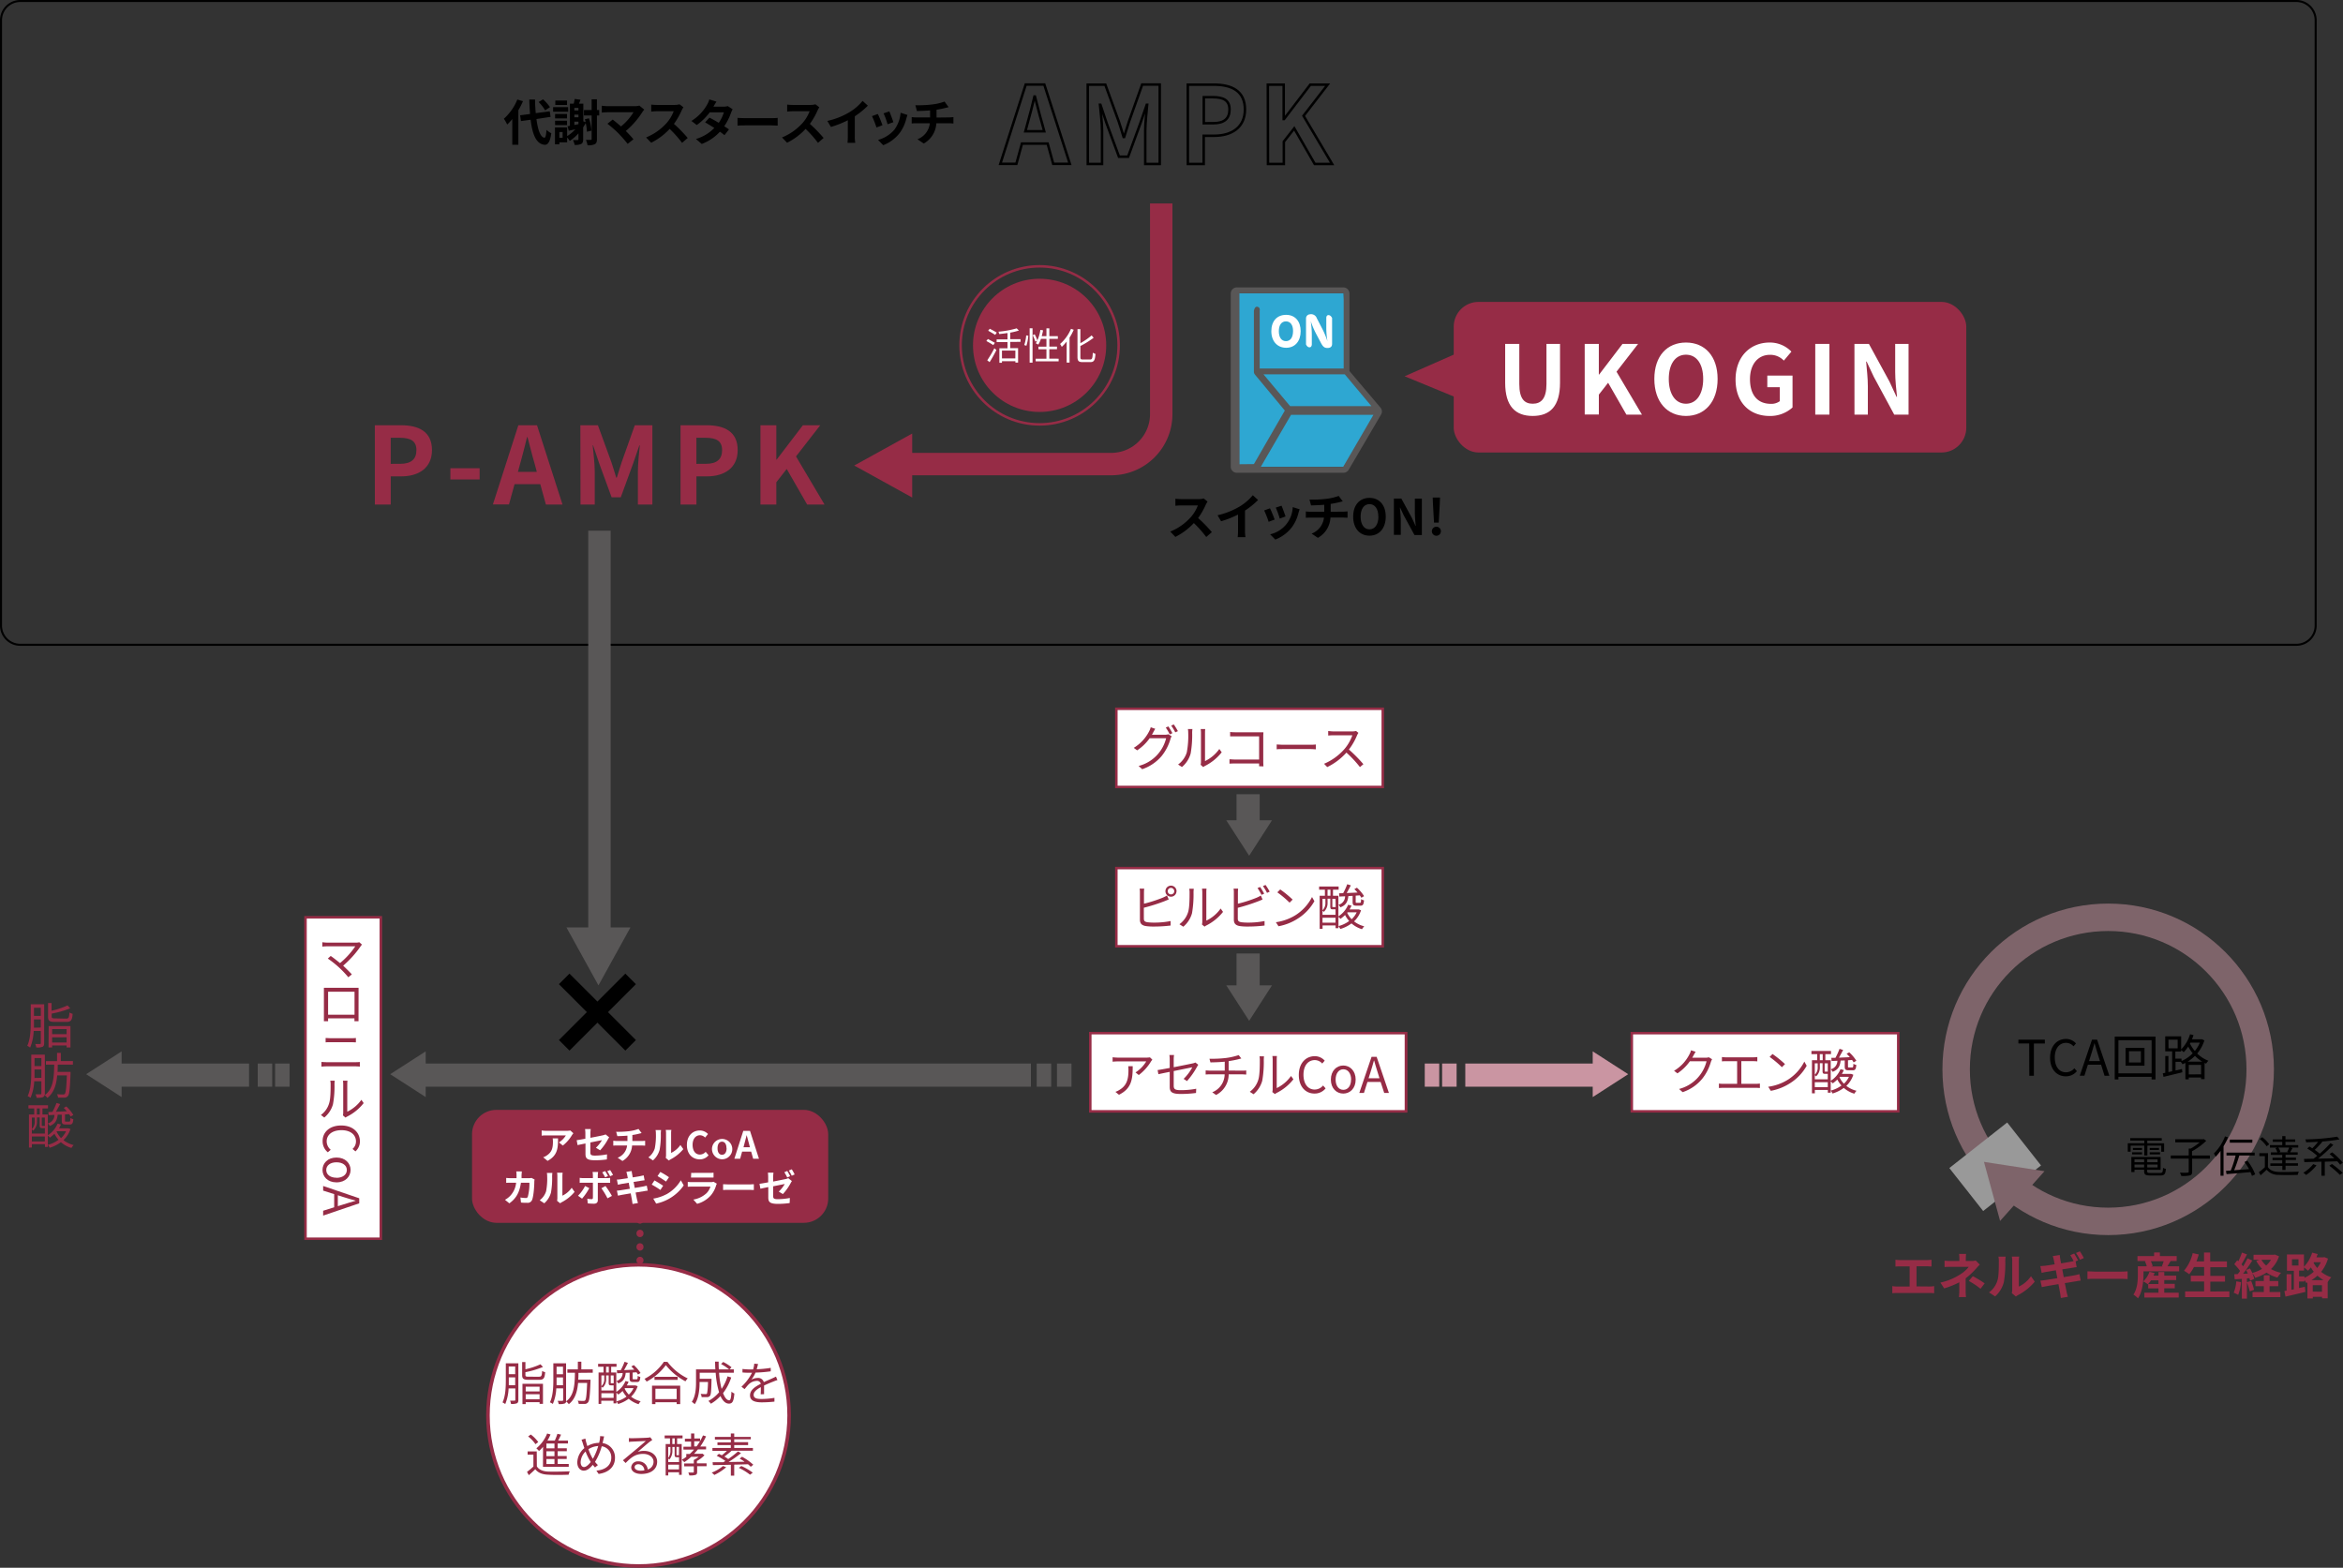 <svg xmlns="http://www.w3.org/2000/svg" viewBox="0 0 809.09 541.36"><rect x="0" y="0" width="809.09" height="541.36" fill="#333333" stroke="none"/><defs><style>.cls-1{fill:#595757;}.cls-18,.cls-2,.cls-3,.cls-4,.cls-6,.cls-7{fill:#fff;}.cls-11,.cls-18,.cls-19,.cls-2,.cls-20,.cls-3,.cls-4,.cls-6,.cls-9{stroke:#962c46;}.cls-11,.cls-13,.cls-15,.cls-16,.cls-17,.cls-18,.cls-19,.cls-2,.cls-20,.cls-3,.cls-4,.cls-6{stroke-miterlimit:10;}.cls-2{stroke-width:0.86px;}.cls-3{stroke-width:0.86px;}.cls-4{stroke-width:0.86px;}.cls-5{fill:#962c46;}.cls-6{stroke-width:0.86px;}.cls-16,.cls-8{fill:#ca95a2;}.cls-10,.cls-11,.cls-13,.cls-15,.cls-17,.cls-19,.cls-20,.cls-9{fill:none;}.cls-9{stroke-width:0.86px;}.cls-10,.cls-17{stroke:#000;}.cls-10{stroke-width:0.86px;}.cls-11,.cls-13{stroke-width:7.74px;}.cls-12{fill:#2ea7d2;}.cls-13{stroke:#595757;}.cls-14{opacity:0.5;}.cls-15,.cls-16{stroke:#ca95a2;}.cls-15{stroke-width:9.47px;}.cls-17{stroke-width:5.16px;}.cls-18{stroke-width:1.22px;}.cls-19,.cls-20{stroke-linecap:round;stroke-width:2.44px;}.cls-20{stroke-dasharray:0.11 4.55;}</style></defs><g id="レイヤー_2" data-name="レイヤー 2"><g id="レイヤー_1-2" data-name="レイヤー 1"><rect class="cls-1" x="425" y="276.25" width="12" height="8" transform="translate(711.25 -150.75) rotate(90)"/><polygon class="cls-1" points="431.36 295.5 439.25 283.25 423.46 283.25 431.36 295.5"/><rect class="cls-1" x="424" y="332.25" width="14" height="8" transform="translate(767.25 -94.75) rotate(90)"/><polygon class="cls-1" points="431.36 352.5 439.25 340.25 423.46 340.25 431.36 352.5"/><rect class="cls-2" x="385.5" y="244.75" width="92" height="27"/><rect class="cls-2" x="385.5" y="299.75" width="92" height="27"/><rect class="cls-3" x="376.5" y="356.75" width="109" height="27"/><rect class="cls-4" x="105.5" y="316.75" width="26" height="111"/><path d="M793,.7A6.29,6.29,0,0,1,799.3,7V216A6.29,6.29,0,0,1,793,222.3H7A6.28,6.28,0,0,1,.7,216V7A6.28,6.28,0,0,1,7,.7H793m0-.7H7A7,7,0,0,0,0,7V216a7,7,0,0,0,7,7H793a7,7,0,0,0,7-7V7a7,7,0,0,0-7-7Z"/><path class="cls-5" d="M402.36,253.7a3.1,3.1,0,0,0,1.11-.16l1.12.69a4.29,4.29,0,0,0-.39.9,16.71,16.71,0,0,1-3,5.86,15.13,15.13,0,0,1-6.77,4.62l-1.24-1.12a13.1,13.1,0,0,0,9.5-9.57H397a16.32,16.32,0,0,1-4.32,4.18l-1.17-.86a14.2,14.2,0,0,0,5.33-5.75,6.12,6.12,0,0,0,.53-1.36l1.56.53c-.27.44-.57,1-.74,1.32s-.26.48-.4.72Zm1.11-2.86a25.14,25.14,0,0,1,1.39,2.33l-.92.41a20.54,20.54,0,0,0-1.37-2.35Zm1.87-.68a23.1,23.1,0,0,1,1.41,2.31l-.9.41a19.22,19.22,0,0,0-1.41-2.33Z"/><path class="cls-5" d="M406.82,264a8.17,8.17,0,0,0,3-4.18,30.69,30.69,0,0,0,.5-6.84,7,7,0,0,0-.11-1.24h1.56a11.73,11.73,0,0,0-.09,1.23,37.1,37.1,0,0,1-.52,7.22,9.36,9.36,0,0,1-3,4.66Zm7.78.08a3.91,3.91,0,0,0,.12-.95V253a8,8,0,0,0-.1-1.26h1.56c0,.14-.06.61-.06,1.26v9.81a13,13,0,0,0,4.94-4.18l.82,1.15a17,17,0,0,1-5.8,4.71,4.46,4.46,0,0,0-.58.39Z"/><path class="cls-5" d="M434.8,264.59c0-.18,0-.54,0-.95h-8.31c-.7,0-1.46,0-1.92.07v-1.53c.44,0,1.17.09,1.89.09h8.34v-8h-8.14c-.63,0-1.46,0-1.87,0v-1.51a16.64,16.64,0,0,0,1.85.1h8.38c.41,0,.92,0,1.26,0,0,.39-.05.92-.05,1.32V263c0,.61.05,1.37.07,1.64Z"/><path class="cls-5" d="M440.87,257.08c.51,0,1.41.09,2.36.09h9.32a17,17,0,0,0,1.83-.09v1.67c-.34,0-1.05-.09-1.82-.09h-9.33c-.93,0-1.84,0-2.36.09Z"/><path class="cls-5" d="M469.09,253.07a5,5,0,0,0-.43.75,21.85,21.85,0,0,1-2.85,5,50.33,50.33,0,0,1,5,5.06l-1.19,1a39.49,39.49,0,0,0-4.67-5,21.59,21.59,0,0,1-6.63,5l-1.09-1.14a19.53,19.53,0,0,0,7-5.05A14.93,14.93,0,0,0,467,253.9h-6.63c-.59,0-1.53.07-1.71.09v-1.55c.24,0,1.2.12,1.71.12H467a4.7,4.7,0,0,0,1.27-.15Z"/><path class="cls-5" d="M395,317.19c0,.87.35,1.09,1.19,1.26a17,17,0,0,0,2.24.13,28.08,28.08,0,0,0,5.81-.54v1.55a47.57,47.57,0,0,1-5.88.35,17.79,17.79,0,0,1-2.72-.17c-1.31-.23-2-.83-2-2.21v-9.35a7,7,0,0,0-.1-1.37h1.58a11.49,11.49,0,0,0-.08,1.37v3.85a46.93,46.93,0,0,0,6.46-2.08,11,11,0,0,0,1.49-.76l.6,1.36c-.48.2-1.09.47-1.6.66a62.73,62.73,0,0,1-7,2.21Zm11.27-9.47a1.91,1.91,0,1,1-1.91-1.9A1.92,1.92,0,0,1,406.29,307.72Zm-.78,0a1.13,1.13,0,0,0-1.13-1.12,1.12,1.12,0,0,0-1.12,1.12,1.11,1.11,0,0,0,1.12,1.12A1.12,1.12,0,0,0,405.51,307.72Z"/><path class="cls-5" d="M407.28,319.14a8.09,8.09,0,0,0,3-4.18c.5-1.56.51-4.94.51-6.83a6.12,6.12,0,0,0-.12-1.24h1.57a11.26,11.26,0,0,0-.09,1.22,38,38,0,0,1-.52,7.23,9.4,9.4,0,0,1-3,4.66Zm7.78.09a3.91,3.91,0,0,0,.12-1V308.1a9.45,9.45,0,0,0-.1-1.26h1.56a9.85,9.85,0,0,0-.07,1.26v9.8a12.82,12.82,0,0,0,4.95-4.18l.82,1.16a17.24,17.24,0,0,1-5.8,4.71,2.78,2.78,0,0,0-.58.39Z"/><path class="cls-5" d="M427.44,317.19c0,.87.35,1.09,1.19,1.26a17,17,0,0,0,2.24.13,28.08,28.08,0,0,0,5.81-.54v1.55a47.57,47.57,0,0,1-5.88.35,17.79,17.79,0,0,1-2.72-.17c-1.31-.23-2-.83-2-2.21v-9.35a7,7,0,0,0-.1-1.37h1.58a11.49,11.49,0,0,0-.08,1.37v3.85A46.93,46.93,0,0,0,433.9,310a11,11,0,0,0,1.49-.76l.6,1.36c-.48.2-1.09.47-1.6.66a62.73,62.73,0,0,1-6.95,2.21Zm8.19-8.18a20.15,20.15,0,0,0-1.38-2.36l.91-.37a24.78,24.78,0,0,1,1.39,2.31Zm1.39-3.43a22.27,22.27,0,0,1,1.43,2.31l-.92.43a17.2,17.2,0,0,0-1.41-2.35Z"/><path class="cls-5" d="M447.39,316a16,16,0,0,0,5.68-6.25l.82,1.44a17,17,0,0,1-5.72,6,18.26,18.26,0,0,1-6.68,2.65l-.9-1.39A17.5,17.5,0,0,0,447.39,316Zm-1-5.38-1.07,1.07a35.36,35.36,0,0,0-4.23-3.56l1-1A36.87,36.87,0,0,1,446.39,310.65Z"/><path class="cls-5" d="M470,314.32a9.21,9.21,0,0,1-2.41,3.84,9.24,9.24,0,0,0,3.52,1.7,4.8,4.8,0,0,0-.77,1,9.79,9.79,0,0,1-3.64-2,12.11,12.11,0,0,1-3.87,1.93,5,5,0,0,0-.63-1,10.89,10.89,0,0,0,3.7-1.76,9.15,9.15,0,0,1-1.42-2.07,13.76,13.76,0,0,1-1.58,1.33,7.68,7.68,0,0,0-.7-.68v3.89h-1v-.95h-4.49v1.17h-1V309.3h1.81v-2.09h-2v-1.09h6.74v1.09h-1.95v2.09h1.87v7.12a8.63,8.63,0,0,0,3.36-4l1.16.29a9.14,9.14,0,0,1-.68,1.32h3.21Zm-11.56-2.69a4.15,4.15,0,0,1-1.31,3.25,2.48,2.48,0,0,0-.44-.41v1.43h4.49V314h-.94c-.66,0-.86-.17-.86-1v-2.67h-.94Zm-1.75-1.26v3.95a3.43,3.43,0,0,0,1-2.69v-1.26Zm4.49,8.23v-1.7h-4.49v1.7Zm-2.75-9.3h1v-2.09h-1Zm2.75,1.07h-1.09V313c0,.2,0,.22.22.22H461a.6.6,0,0,0,.24,0Zm4.44-.95c-.21,1.91-.8,3.15-2.76,3.89a3.22,3.22,0,0,0-.66-.88,3,3,0,0,0,2.29-2.94l-2,.1-.08-1.12,1.41-.05a21.55,21.55,0,0,0,1.41-3.09l1.24.39c-.44.86-.95,1.83-1.43,2.65l3.74-.17a11.29,11.29,0,0,0-1.1-1.17l.9-.5a13.7,13.7,0,0,1,2.46,2.91l-.93.56a7,7,0,0,0-.55-.83l-1.41.1v2.12c0,.33.07.36.38.36h1.07c.31,0,.39-.14.42-1.27a2.62,2.62,0,0,0,1,.4c-.11,1.5-.41,1.86-1.23,1.86h-1.34c-1.11,0-1.36-.29-1.36-1.33v-2.07Zm-.4,5.78a8.24,8.24,0,0,0,1.53,2.21,7.55,7.55,0,0,0,1.74-2.38h-3.13Z"/><rect class="cls-6" x="563.5" y="356.75" width="92" height="27"/><path class="cls-5" d="M591.22,365.76a6.68,6.68,0,0,0-.41.9,16.51,16.51,0,0,1-3,5.85,14.83,14.83,0,0,1-6.76,4.62l-1.23-1.1a13.15,13.15,0,0,0,9.49-9.57h-5.75a16.69,16.69,0,0,1-4.3,4.18l-1.17-.89a13.89,13.89,0,0,0,5.34-5.74,5.35,5.35,0,0,0,.52-1.34l1.59.52c-.29.45-.6,1-.77,1.33a5.66,5.66,0,0,1-.41.71H589a3.27,3.27,0,0,0,1.1-.15Z"/><path class="cls-5" d="M606.32,374.26a12.31,12.31,0,0,0,1.41-.1v1.55a10.35,10.35,0,0,0-1.41-.07H595.08a13.26,13.26,0,0,0-1.5.07v-1.55a11.33,11.33,0,0,0,1.5.1h4.79v-7.82h-3.82c-.32,0-1,0-1.43.07V365a10.88,10.88,0,0,0,1.43.1h9.35a12.21,12.21,0,0,0,1.44-.1v1.5a13.23,13.23,0,0,0-1.44-.07h-4.08v7.82Z"/><path class="cls-5" d="M617.4,372.83a16,16,0,0,0,5.68-6.25l.81,1.44a16.89,16.89,0,0,1-5.71,6,18.51,18.51,0,0,1-6.68,2.65l-.9-1.4A17.51,17.51,0,0,0,617.4,372.83Zm-1-5.39-1.07,1.07a35.61,35.61,0,0,0-4.24-3.55l1-1A37.18,37.18,0,0,1,616.4,367.44Z"/><path class="cls-5" d="M640,371.12a9.19,9.19,0,0,1-2.42,3.84,9.39,9.39,0,0,0,3.52,1.7,4.84,4.84,0,0,0-.76,1,9.72,9.72,0,0,1-3.64-2,12.16,12.16,0,0,1-3.88,1.93,4.47,4.47,0,0,0-.63-1,10.73,10.73,0,0,0,3.71-1.75,9.41,9.41,0,0,1-1.43-2.07,12,12,0,0,1-1.58,1.32,5.73,5.73,0,0,0-.7-.67v3.89h-1v-.95h-4.48v1.17h-1V366.1h1.82V364h-2v-1.09h6.75V364h-1.95v2.09h1.86v7.12a8.7,8.7,0,0,0,3.37-4l1.16.29a10.27,10.27,0,0,1-.68,1.32h3.21Zm-11.56-2.69a4.15,4.15,0,0,1-1.31,3.25,2.48,2.48,0,0,0-.44-.41v1.43h4.48v-1.89h-.93c-.66,0-.87-.17-.87-1v-2.67h-.93Zm-1.75-1.26v3.95a3.42,3.42,0,0,0,1-2.69v-1.26Zm4.48,8.23v-1.7h-4.48v1.7Zm-2.75-9.3h1V364h-1Zm2.75,1.07h-1.08v2.65c0,.21,0,.22.22.22h.86Zm4.44-.95c-.2,1.9-.8,3.14-2.75,3.89a3.26,3.26,0,0,0-.67-.88,3,3,0,0,0,2.3-2.94l-2,.1-.09-1.12,1.42,0a23.5,23.5,0,0,0,1.41-3.1l1.24.39c-.44.87-1,1.84-1.43,2.66l3.74-.17a11.48,11.48,0,0,0-1.11-1.18l.91-.49a13.75,13.75,0,0,1,2.46,2.91l-.93.56a8.47,8.47,0,0,0-.55-.84l-1.41.11v2.12c0,.32.07.36.37.36h1.07c.31,0,.4-.14.43-1.28a2.49,2.49,0,0,0,1,.41c-.1,1.5-.41,1.85-1.22,1.85H638.4c-1.11,0-1.37-.28-1.37-1.32v-2.08Zm-.39,5.78a8,8,0,0,0,1.53,2.21,7.52,7.52,0,0,0,1.73-2.38h-3.12Z"/><path class="cls-5" d="M390.39,367.07a15.07,15.07,0,0,0-2.26.15.69.69,0,0,1-.18,0c-.14,0-.23-.07-.28-.28a5.77,5.77,0,0,1-.16-1.08,32.39,32.39,0,0,0,4.26.14l6,0a3,3,0,0,0,.84-.1,1,1,0,0,1,.18,0c.18,0,.34.13.59.46a1.92,1.92,0,0,1,.41.77c0,.11-.05.18-.2.26-.34.21-.34.21-1.08,1.13a12.51,12.51,0,0,1-2.9,2.69.18.18,0,0,1-.16-.09,2.45,2.45,0,0,0-.9-.57,12.06,12.06,0,0,0,3.62-3.49Zm3.18,1.57c.31.07.39.12.39.25s0,.08-.1.34a2.8,2.8,0,0,0-.16.87,20.46,20.46,0,0,1-.46,2.46,7.93,7.93,0,0,1-3.26,4.55,3.85,3.85,0,0,1-1,.54c-.1,0-.12,0-.36-.26a2.33,2.33,0,0,0-.66-.45,6.86,6.86,0,0,0,3.34-2.75,9.43,9.43,0,0,0,1.21-4.56,10.68,10.68,0,0,0,0-1.12A9.84,9.84,0,0,1,393.57,368.64Z"/><path class="cls-5" d="M405.85,367.84a12.66,12.66,0,0,0-.15-2.67,7,7,0,0,1,1.31.13c.11,0,.18.1.18.18a.55.55,0,0,1-.05.18,6.5,6.5,0,0,0-.18,2.12v1.52c1.41-.36,3.72-1,4.63-1.23a4.78,4.78,0,0,0,1.54-.56.38.38,0,0,1,.21-.06.94.94,0,0,1,.64.39,1.73,1.73,0,0,1,.41.64.32.32,0,0,1-.18.28,1.94,1.94,0,0,0-.54.6,17.11,17.11,0,0,1-2.14,2.61c-.63.62-1,.95-1.13.95a.34.34,0,0,1-.22-.1,2.64,2.64,0,0,0-.83-.53,12.31,12.31,0,0,0,3.37-3.47l-.05-.06-.7.21c-1.1.33-1.85.54-3.83,1.07l-1.18.31v3.44c0,1.62.6,2,3.39,2a24.49,24.49,0,0,0,3-.2h.13c.25,0,.31.18.31.85,0,.23,0,.31-.09.36a18.5,18.5,0,0,1-2.69.11c-2.57,0-3.58-.14-4.27-.62s-.93-1.15-.93-2.42v-3.16a15.75,15.75,0,0,0-3.16,1c-.15.1-.2.11-.25.11-.21,0-.46-.46-.72-1.29a23.51,23.51,0,0,0,4.13-.92Z"/><path class="cls-5" d="M419.94,367.84l-.52.07h-.17a.27.27,0,0,1-.29-.21,2.71,2.71,0,0,0-.54-.79,21.27,21.27,0,0,0,6.71-1.37,6.29,6.29,0,0,0,1.51-.77,2.82,2.82,0,0,1,.83,1.08c0,.1-.08.16-.24.16a3.15,3.15,0,0,0-1,.27,16.58,16.58,0,0,1-1.88.65v1.2c0,1.14,0,1.55,0,2.16,4.32,0,4.32,0,5.14-.08h0c.14,0,.17,0,.2.21a3.76,3.76,0,0,1,0,.59c0,.26,0,.36-.21.36h-.05c-.41-.05-.55-.05-5.22-.05a9.28,9.28,0,0,1-2,5.12,11.9,11.9,0,0,1-1.08,1.15c-.16.13-.24.18-.34.18a.53.53,0,0,1-.23-.08,3.41,3.41,0,0,0-1-.43,7.72,7.72,0,0,0,2.77-3.31,8.42,8.42,0,0,0,.69-2.63c-2.34,0-3.15,0-4.29.05a6.47,6.47,0,0,0-.94.05h-.39l-.1,0a.17.17,0,0,1-.16-.12,4.23,4.23,0,0,1-.15-1.12c.89.06,1.8.09,3.15.09h3c0-.46,0-.95,0-1.44,0-.12,0-.66,0-1.61A29.1,29.1,0,0,1,419.94,367.84Z"/><path class="cls-5" d="M436.39,366.2a.35.35,0,0,1-.05.17,3.73,3.73,0,0,0-.16,1.31c0,3.8-.6,6-2.05,8.07-.52.75-.88,1.15-1,1.15a.34.34,0,0,1-.18-.07,3.72,3.72,0,0,0-.94-.33,10.22,10.22,0,0,0,1.66-2.09c1-1.74,1.37-3.61,1.37-6.77a13.63,13.63,0,0,0-.14-1.81C435.9,365.84,436.39,366,436.39,366.2Zm3.21,8.86a15.61,15.61,0,0,0,3.92-2.54A13.64,13.64,0,0,0,445,371v.18a3.05,3.05,0,0,0,.13,1c0,.1,0,.15,0,.2,0,.23-.39.64-1.39,1.47a21.55,21.55,0,0,1-3.67,2.34,2.89,2.89,0,0,0-.61.41.31.31,0,0,1-.22.12,1.48,1.48,0,0,1-.72-.48.61.61,0,0,1-.25-.44,1,1,0,0,1,.05-.26,3.23,3.23,0,0,0,.08-1v-6.26a22.32,22.32,0,0,0-.11-2.68,8.13,8.13,0,0,1,1.22.13c.2.05.27.11.27.23s0,.1-.09.29a8,8,0,0,0-.13,2Z"/><path class="cls-5" d="M456.24,373.57a5.87,5.87,0,0,1-1.18,2.51A3.93,3.93,0,0,1,452,377.4c-3,0-4.72-2.31-4.72-6.27s1.75-6.37,4.67-6.37a3.73,3.73,0,0,1,3,1.28,5.36,5.36,0,0,1,1.15,2.42l-1.26.33a4.87,4.87,0,0,0-.77-1.85,2.51,2.51,0,0,0-2.13-1.06,2.75,2.75,0,0,0-2.54,1.52,7.26,7.26,0,0,0-.77,3.7c0,3.34,1.2,5.17,3.38,5.17a2.7,2.7,0,0,0,2.25-1.09,4.86,4.86,0,0,0,.74-1.89Z"/><path class="cls-5" d="M461.37,377.35c-2.26,0-3.6-1.7-3.6-4.56s1.36-4.51,3.56-4.51,3.58,1.67,3.58,4.47S463.58,377.35,461.37,377.35Zm0-8.07c-1.47,0-2.31,1.28-2.31,3.51s.82,3.57,2.33,3.57,2.29-1.27,2.29-3.54S462.86,369.28,461.34,369.28Z"/><path class="cls-5" d="M467.58,377.17h-1.31L470.1,365h1.6l3.93,12.18h-1.34l-1.21-3.88h-4.32Zm5.17-5-.9-3s-.29-1.05-.88-3.11h-.15c-.26,1.1-.59,2.28-.82,3.06l-.92,3.05Z"/><rect class="cls-3" x="376.5" y="356.75" width="109" height="27"/><path class="cls-5" d="M397.93,365.91c-.12.17-.34.43-.46.61a16.4,16.4,0,0,1-4.23,4.7l-1.12-.91a11.39,11.39,0,0,0,3.7-3.8h-9.67a18.69,18.69,0,0,0-1.94.1v-1.53a17.55,17.55,0,0,0,1.94.13h9.76a8.67,8.67,0,0,0,1.19-.1Zm-6.78,2.25c0,4.6-.41,7.71-4.74,9.87l-1.24-1a6.42,6.42,0,0,0,1.51-.75c2.63-1.61,3-4,3-6.88a10.33,10.33,0,0,0-.07-1.22Z"/><path class="cls-5" d="M408.73,372.54a16,16,0,0,0,3-4l-6.42,1.3v5.05c0,1.18.42,1.55,2.46,1.55a27.56,27.56,0,0,0,5.31-.49l-.07,1.46a39.69,39.69,0,0,1-5.34.34c-3.16,0-3.74-.82-3.74-2.5v-5.13c-1.71.34-3.23.66-3.91.81l-.27-1.43c.77-.1,2.38-.39,4.18-.73v-2.9a9.15,9.15,0,0,0-.12-1.57h1.62a9.23,9.23,0,0,0-.12,1.57v2.65c2.89-.56,5.86-1.17,6.58-1.33a3.36,3.36,0,0,0,.9-.3l1,.78c-.12.17-.3.46-.42.68a26.46,26.46,0,0,1-3.47,4.95Z"/><path class="cls-5" d="M429,369.7c.38,0,1,0,1.35-.07v1.42c-.38,0-.89-.07-1.31-.07h-4.75a8,8,0,0,1-4.35,7.12l-1.32-.93a6.76,6.76,0,0,0,4.28-6.19h-5.05c-.54,0-1.12,0-1.51.07v-1.42c.37,0,1,.07,1.48.07h5.11v-3.09c-1.71.17-3.63.22-4.94.24l-.34-1.26a41,41,0,0,0,5.71-.26,22.92,22.92,0,0,0,4.39-1l.9,1.17-1,.26c-.84.22-2.14.47-3.37.66v3.26Z"/><path class="cls-5" d="M431.58,377a8,8,0,0,0,2.95-4.18c.5-1.56.52-4.95.52-6.83a6.84,6.84,0,0,0-.12-1.24h1.56a12,12,0,0,0-.08,1.22,37,37,0,0,1-.53,7.22,9.36,9.36,0,0,1-3,4.66Zm7.78.09a4.07,4.07,0,0,0,.12-1V365.91a8.19,8.19,0,0,0-.1-1.26h1.56c0,.14-.06.62-.06,1.26v9.81a12.86,12.86,0,0,0,4.94-4.18l.82,1.15a17,17,0,0,1-5.8,4.71,4.46,4.46,0,0,0-.58.39Z"/><path class="cls-5" d="M448.51,371.18c0-4,2.36-6.47,5.52-6.47a4.59,4.59,0,0,1,3.42,1.54l-.85,1a3.44,3.44,0,0,0-2.55-1.19c-2.36,0-3.93,1.94-3.93,5.05s1.5,5.12,3.88,5.12a3.79,3.79,0,0,0,2.89-1.4l.87,1a4.82,4.82,0,0,1-3.83,1.78C450.84,377.62,448.51,375.23,448.51,371.18Z"/><path class="cls-5" d="M459.58,372.8c0-3.08,2-4.87,4.28-4.87s4.28,1.79,4.28,4.87-2,4.82-4.28,4.82S459.58,375.86,459.58,372.8Zm7,0c0-2.13-1.09-3.57-2.69-3.57s-2.67,1.44-2.67,3.57,1.07,3.53,2.67,3.53S466.55,374.92,466.55,372.8Z"/><path class="cls-5" d="M476.76,373.6h-4.55L471,377.4h-1.6l4.23-12.46h1.76l4.23,12.46H478Zm-.39-1.26-.59-1.91c-.46-1.41-.85-2.77-1.26-4.21h-.07c-.39,1.46-.8,2.8-1.24,4.21l-.61,1.91Z"/><path d="M700.73,360.32H697V359h9.13v1.33h-3.78v11.13h-1.58Z"/><path d="M707.94,365.23c0-4,2.36-6.48,5.53-6.48a4.59,4.59,0,0,1,3.41,1.55l-.85,1a3.39,3.39,0,0,0-2.55-1.19c-2.36,0-3.92,1.94-3.92,5.05s1.49,5.11,3.87,5.11a3.78,3.78,0,0,0,2.89-1.39l.87,1a4.82,4.82,0,0,1-3.83,1.78C710.27,371.67,707.94,369.28,707.94,365.23Z"/><path d="M725.55,367.64H721l-1.21,3.81h-1.6L722.42,359h1.75l4.24,12.46h-1.67Zm-.39-1.25-.59-1.91c-.46-1.41-.85-2.77-1.26-4.21h-.07c-.39,1.46-.8,2.8-1.24,4.21l-.61,1.91Z"/><path d="M744.35,357.94v14.8H743v-.91H731.54v.91h-1.28v-14.8ZM743,370.63V359.2H731.54v11.43Zm-2.46-8.8V368H734v-6.14ZM739.3,363h-4.11v3.87h4.11Z"/><path d="M761.22,359.26a13.12,13.12,0,0,1-2.48,4.53,11.32,11.32,0,0,0,3.87,2.49,5.33,5.33,0,0,0-.78,1l-.54-.24v5.59h-1.21v-.56h-4.25v.62h-1.17v-5.66c-.34.17-.68.32-1,.47a4.37,4.37,0,0,0-.61-.85h-1.79v3l2.23-.52.12,1.14-6.51,1.58-.24-1.23.86-.18v-5.8h1.08v5.57l1.3-.3v-6.87H747.7v-5.18h5.5v4.5a12.37,12.37,0,0,0,3.07-5.22l1.21.29c-.17.49-.36,1-.55,1.45h3.28l.23,0ZM748.83,362H752v-3h-3.19Zm4.52,4.37a11.87,11.87,0,0,0,3.84-2.66,15,15,0,0,1-1.56-2.32,13,13,0,0,1-1.55,1.95,7.92,7.92,0,0,0-.88-.75v.51h-2v2.45h2.11Zm7.14.23a12.54,12.54,0,0,1-2.52-2,13.36,13.36,0,0,1-2.55,2Zm-.41,4.37v-3.26h-4.25V371Zm-3.67-10.93-.17.32a13,13,0,0,0,1.68,2.55,10.71,10.71,0,0,0,1.73-2.87Z"/><path class="cls-5" d="M125,326.18a5.29,5.29,0,0,0-.43.53,35.63,35.63,0,0,1-6.07,6.75c1.06,1,2.26,2.18,3,3l-1.21,1a36.38,36.38,0,0,0-3.14-3.32A35,35,0,0,0,113.2,331l1-.9c.65.42,2,1.48,3.22,2.46a27.25,27.25,0,0,0,5.27-5.79h-9.69a15.58,15.58,0,0,0-1.69.1v-1.52a11.89,11.89,0,0,0,1.69.14h10a3.27,3.27,0,0,0,1.06-.14Z"/><path class="cls-5" d="M123.81,350.63c0,.54,0,1.84,0,2H122.4c0-.12,0-.51,0-1H113.3c0,.43,0,.84,0,1h-1.45c0-.22,0-1.43,0-2v-8.24c0-.38,0-.89,0-1.3.64,0,1.1,0,1.49,0h9c.38,0,1,0,1.48,0,0,.43,0,.89,0,1.3Zm-10.51-8.18v7.94h9.13v-7.94Z"/><path class="cls-5" d="M111,366.71c.57,0,1.14.07,1.75.07h10a14.71,14.71,0,0,0,1.51-.07v1.6c-.47-.05-1.07-.09-1.51-.09h-10c-.61,0-1.19.06-1.75.09Zm1.44-8.28c.53,0,1.09.07,1.63.07h7.18a13.86,13.86,0,0,0,1.65-.07v1.5c-.48,0-1.11-.05-1.65-.05H114.1c-.58,0-1.14,0-1.65.05Z"/><path class="cls-5" d="M110.82,385a7.52,7.52,0,0,0,2.84-4.05c.51-1.53.51-4.69.51-6.56a5.44,5.44,0,0,0-.12-1.21h1.55a7.87,7.87,0,0,0-.09,1.21,34.27,34.27,0,0,1-.53,6.94,9.15,9.15,0,0,1-3,4.57Zm7.6.15a5.3,5.3,0,0,0,.1-.93V374.4c0-.63-.08-1.09-.08-1.23H120a7.77,7.77,0,0,0-.08,1.24v9.47a12.81,12.81,0,0,0,4.88-4.11l.78,1.14a16.77,16.77,0,0,1-5.68,4.64,2.77,2.77,0,0,0-.58.37Z"/><path class="cls-5" d="M117.82,388.64c4,0,6.47,2.36,6.47,5.53a4.59,4.59,0,0,1-1.55,3.41l-1-.85a3.39,3.39,0,0,0,1.19-2.55c0-2.36-1.93-3.92-5-3.92s-5.12,1.49-5.12,3.87a3.81,3.81,0,0,0,1.39,2.89l-1,.87a4.83,4.83,0,0,1-1.79-3.83C111.37,391,113.77,388.64,117.82,388.64Z"/><path class="cls-5" d="M116.2,399.71c3.08,0,4.86,2,4.86,4.28s-1.78,4.29-4.86,4.29-4.83-2-4.83-4.29S113.14,399.71,116.2,399.71Zm0,7c2.13,0,3.57-1.09,3.57-2.69s-1.44-2.67-3.57-2.67-3.54,1.07-3.54,2.67S114.08,406.68,116.2,406.68Z"/><path class="cls-5" d="M115.4,416.89v-4.55l-3.81-1.21v-1.6l12.46,4.24v1.75l-12.46,4.23v-1.67Zm1.26-.39,1.9-.59c1.41-.46,2.77-.85,4.22-1.26v-.07c-1.46-.39-2.81-.8-4.22-1.24l-1.9-.61Z"/><path class="cls-5" d="M15.25,360.21c0,.66-.14,1-.56,1.26a5.21,5.21,0,0,1-2.16.22,4.47,4.47,0,0,0-.36-1.19c.75,0,1.43,0,1.62,0s.3-.08.3-.32V356H11.63a16.87,16.87,0,0,1-1.22,5.75,4.35,4.35,0,0,0-1-.62c1.12-2.38,1.21-5.74,1.21-8.24v-6.1h4.64Zm-1.16-5.39V352H11.73v.95c0,.6,0,1.24,0,1.92ZM11.73,348v2.81h2.36V348Zm11.08,3.74c.9,0,1.06-.29,1.16-2.13a3,3,0,0,0,1.12.46c-.18,2.25-.56,2.81-2.21,2.81H19c-1.89,0-2.4-.36-2.4-1.79v-4.74h1.21V349a26.11,26.11,0,0,0,5.51-1.82l.92,1A32.3,32.3,0,0,1,17.85,350v1c0,.56.19.66,1.24.66Zm-6,2.58h7.52v7.38H23V361H18v.7H16.76ZM18,355.36v1.74H23v-1.74ZM23,360v-1.81H18V360Z"/><path class="cls-5" d="M19.94,367.64c0,.85,0,1.68-.08,2.5h4.5s0,.42,0,.58c-.2,5.28-.39,7.13-.9,7.73a1.5,1.5,0,0,1-1.17.58c-.49,0-1.38,0-2.24,0a2.62,2.62,0,0,0-.39-1.19c.91.09,1.76.09,2.09.09a.7.7,0,0,0,.63-.23c.35-.39.54-2,.71-6.35H19.75c-.3,3.28-1.12,6-3.41,7.78a4.36,4.36,0,0,0-.95-1,1,1,0,0,1-.53.72,5.83,5.83,0,0,1-2.21.22,4.6,4.6,0,0,0-.39-1.19c.78,0,1.49,0,1.7,0s.32-.09.32-.32v-4.2H11.82a16.71,16.71,0,0,1-1.28,5.73,4.28,4.28,0,0,0-1-.6c1.16-2.38,1.26-5.76,1.26-8.24v-6.07h4.68v13.39a3.06,3.06,0,0,1,0,.56c2.92-2.12,3.16-6,3.24-10.5H15.86v-1.22H19.7v-2.84H21v2.84h4.18v1.22Zm-5.66,4.54V369.3H11.92v1c0,.59,0,1.24,0,1.92Zm-2.36-6.82v2.77h2.36v-2.77Z"/><path class="cls-5" d="M24.33,389.86a9.13,9.13,0,0,1-2.42,3.84,9.39,9.39,0,0,0,3.52,1.7,5.11,5.11,0,0,0-.76,1,9.72,9.72,0,0,1-3.64-2,12.16,12.16,0,0,1-3.88,1.93,4.18,4.18,0,0,0-.63-1,11.11,11.11,0,0,0,3.71-1.75,9.48,9.48,0,0,1-1.43-2.08,13,13,0,0,1-1.58,1.33,5.74,5.74,0,0,0-.7-.68v3.89h-1v-.95H11v1.17H10V384.84h1.82v-2.09h-2v-1.09h6.75v1.09H14.66v2.09h1.86V392a8.65,8.65,0,0,0,3.37-4l1.16.29a10.27,10.27,0,0,1-.68,1.32h3.21Zm-11.56-2.69a4.15,4.15,0,0,1-1.31,3.25A2.48,2.48,0,0,0,11,390v1.43H15.5v-1.89h-.93c-.66,0-.87-.17-.87-1v-2.67h-.93ZM11,385.91v3.95a3.42,3.42,0,0,0,1-2.69v-1.26Zm4.48,8.23v-1.7H11v1.7Zm-2.75-9.3h1v-2.09h-1Zm2.75,1.07H14.42v2.66c0,.2,0,.22.22.22h.63c.15,0,.2,0,.23,0Zm4.44-1c-.2,1.91-.8,3.15-2.75,3.89a3.26,3.26,0,0,0-.67-.88,3,3,0,0,0,2.3-2.94l-2,.1L16.69,384l1.42-.05a24,24,0,0,0,1.41-3.09l1.24.39c-.44.86-1,1.83-1.43,2.65l3.74-.17A11.35,11.35,0,0,0,22,382.57l.91-.5A14,14,0,0,1,25.33,385l-.94.56a6.76,6.76,0,0,0-.54-.83l-1.41.1v2.12c0,.33.07.36.37.36h1.07c.31,0,.4-.14.43-1.27a2.65,2.65,0,0,0,1,.4c-.1,1.5-.41,1.86-1.22,1.86H22.7c-1.11,0-1.37-.29-1.37-1.33v-2.07Zm-.39,5.78A7.81,7.81,0,0,0,21.08,393a7.52,7.52,0,0,0,1.73-2.38H19.69Z"/><rect class="cls-5" x="163" y="383.25" width="123" height="39" rx="8.41"/><path class="cls-7" d="M198,391.33c-.14.17-.39.48-.51.67a12.94,12.94,0,0,1-3.13,3.57l-1.34-1.08a7.75,7.75,0,0,0,2.39-2.42h-6.77c-.55,0-1,0-1.59.09v-1.81a10.13,10.13,0,0,0,1.59.13h7a7.12,7.12,0,0,0,1.31-.11Zm-5.3,1.75c0,3.23-.07,5.88-3.62,7.78l-1.51-1.24a5,5,0,0,0,1.37-.71c1.65-1.15,2-2.53,2-4.66a6.74,6.74,0,0,0-.09-1.17Z"/><path class="cls-7" d="M205.78,396.33a11.36,11.36,0,0,0,2.08-2.62c-.41.07-2.16.43-4,.79v3.44c0,.81.24,1.1,1.65,1.1a22.89,22.89,0,0,0,4.11-.43l-.05,1.75a29.87,29.87,0,0,1-4,.29c-3,0-3.39-.72-3.39-2.25v-3.55c-1.16.23-2.19.44-2.73.57l-.31-1.7c.61-.08,1.75-.27,3-.51v-1.86a10.1,10.1,0,0,0-.11-1.48H204a11.52,11.52,0,0,0-.12,1.48v1.54c1.9-.35,3.72-.73,4.31-.86a4.29,4.29,0,0,0,.92-.31l1.25,1c-.12.18-.31.47-.43.7a18.44,18.44,0,0,1-2.69,3.79Z"/><path class="cls-7" d="M221.6,394c.27,0,.9-.05,1.18-.08v1.68c-.35,0-.79-.05-1.14-.05h-3.37a6.49,6.49,0,0,1-3.33,5.34l-1.65-1.12a5.12,5.12,0,0,0,3.26-4.22H213c-.4,0-.88,0-1.22.05V393.9A11,11,0,0,0,213,394h3.67v-1.85c-1.25.11-2.61.15-3.49.17l-.4-1.51a31,31,0,0,0,4.43-.2,14.37,14.37,0,0,0,3.28-.78l1.07,1.43-1,.24a21.81,21.81,0,0,1-2.19.43V394Z"/><path class="cls-7" d="M223.9,399.65a6.14,6.14,0,0,0,2.21-3.11,22.61,22.61,0,0,0,.38-5.15,4.59,4.59,0,0,0-.12-1.18h1.91a8.91,8.91,0,0,0-.09,1.17,28.77,28.77,0,0,1-.39,5.59,7.58,7.58,0,0,1-2.31,3.73Zm6,.19a5.06,5.06,0,0,0,.1-1V391.3a6.35,6.35,0,0,0-.1-1.12h1.94a6,6,0,0,0-.09,1.13v6.8a8.2,8.2,0,0,0,3.21-2.74l1,1.43a14.19,14.19,0,0,1-4.41,3.55,3.28,3.28,0,0,0-.57.39Z"/><path class="cls-7" d="M237.2,395.36c0-3.17,2-5,4.47-5a3.91,3.91,0,0,1,2.82,1.23l-1,1.22a2.51,2.51,0,0,0-1.77-.8c-1.46,0-2.55,1.25-2.55,3.31s1,3.36,2.51,3.36a2.67,2.67,0,0,0,2-.95l1,1.19a3.87,3.87,0,0,1-3.06,1.42C239.17,400.31,237.2,398.57,237.2,395.36Z"/><path class="cls-7" d="M245.87,396.5a3.51,3.51,0,1,1,3.5,3.81A3.55,3.55,0,0,1,245.87,396.5Zm5,0c0-1.38-.56-2.27-1.54-2.27s-1.55.89-1.55,2.27.56,2.25,1.55,2.25S250.91,397.87,250.91,396.5Z"/><path class="cls-7" d="M259.39,397.66h-3.12l-.68,2.47h-2l3.08-9.62H259l3.09,9.62h-2Zm-.42-1.5-.28-1.05c-.3-1-.56-2.11-.85-3.15h0c-.25,1.06-.53,2.15-.82,3.15l-.28,1.05Z"/><path class="cls-7" d="M184.6,407.29a5.71,5.71,0,0,0-.09.69c0,1.41-.21,5-.77,6.36a1.59,1.59,0,0,1-1.67,1c-.75,0-1.53,0-2.16-.1l-.2-1.74a11.63,11.63,0,0,0,1.82.18.68.68,0,0,0,.74-.46,17.66,17.66,0,0,0,.55-4.82h-2.93c-.48,3.43-1.71,5.47-4,7.12l-1.51-1.22a7.49,7.49,0,0,0,1.71-1.27,7.66,7.66,0,0,0,2.14-4.63h-1.72c-.44,0-1.15,0-1.71.05v-1.7c.54.05,1.22.09,1.71.09h1.86c0-.36,0-.74,0-1.13a10.14,10.14,0,0,0-.09-1.2h1.91c0,.3-.06.85-.08,1.16s0,.79,0,1.17h2.44a6.51,6.51,0,0,0,1-.09Z"/><path class="cls-7" d="M186.37,414.46a6.2,6.2,0,0,0,2.21-3.11,22.65,22.65,0,0,0,.37-5.15,4.66,4.66,0,0,0-.11-1.18h1.91a8.91,8.91,0,0,0-.09,1.17,28.77,28.77,0,0,1-.39,5.59,7.53,7.53,0,0,1-2.32,3.73Zm6,.19a5.06,5.06,0,0,0,.1-1v-7.58a6.35,6.35,0,0,0-.1-1.12h1.93a7.09,7.09,0,0,0-.09,1.13v6.8a8.13,8.13,0,0,0,3.21-2.74l1,1.43a14.31,14.31,0,0,1-4.41,3.55,2.65,2.65,0,0,0-.57.39Z"/><path class="cls-7" d="M203.5,410.27A20.28,20.28,0,0,1,201,413.9l-1.4-1a13.51,13.51,0,0,0,2.44-3.36Zm2.94-1.84v6c0,.76-.43,1.22-1.35,1.22a20.88,20.88,0,0,1-2.12-.11l-.16-1.62a8.42,8.42,0,0,0,1.45.16c.33,0,.46-.13.48-.47s0-4.6,0-5.21h-3.3c-.39,0-.9,0-1.26.05v-1.73a10.36,10.36,0,0,0,1.26.1h3.3v-1a6.87,6.87,0,0,0-.12-1.13h1.93a9.58,9.58,0,0,0-.12,1.13v1h3a10.54,10.54,0,0,0,1.27-.09v1.7c-.4,0-.91,0-1.26,0Zm2.65,1.11a31.28,31.28,0,0,1,2.22,3.42l-1.53.83a24.45,24.45,0,0,0-2.11-3.48Zm-.13-3a14,14,0,0,0-1-1.72l1-.43a14.94,14.94,0,0,1,1,1.7Zm1.73-.38a12.9,12.9,0,0,0-1-1.72l1-.41a15.4,15.4,0,0,1,1,1.68Z"/><path class="cls-7" d="M223.68,411.14c-.34,0-.87.12-1.37.2l-2.82.45c.21,1.07.39,1.94.47,2.34s.22.86.34,1.28l-1.87.34c-.07-.5-.11-.94-.19-1.32s-.23-1.27-.44-2.36l-3.1.53c-.56.1-1,.19-1.31.27l-.36-1.74c.35,0,.94-.09,1.35-.14l3.12-.5-.39-2.08-2.54.42c-.46.09-.81.17-1.2.27l-.35-1.79c.41,0,.8,0,1.21-.09s1.45-.2,2.57-.38c-.1-.55-.19-1-.23-1.18-.08-.37-.17-.68-.26-1l1.83-.3c0,.26.08.7.14,1s.11.62.21,1.2c1.11-.18,2.09-.34,2.56-.43s.91-.18,1.22-.27l.32,1.7-1.2.16-2.6.41.4,2.07c1.17-.19,2.24-.36,2.82-.48s1-.21,1.33-.31Z"/><path class="cls-7" d="M229,409.44l-.95,1.46a31.35,31.35,0,0,0-3-1.85l.95-1.44C226.9,408.08,228.33,409,229,409.44Zm1.05,3a13.3,13.3,0,0,0,5.06-4.88l1,1.77a15.43,15.43,0,0,1-9.52,6.28l-1-1.72A14.47,14.47,0,0,0,230.05,412.42Zm.95-5.92L230,408c-.73-.51-2.08-1.4-2.94-1.88l.95-1.43C228.89,405.12,230.32,406,231,406.5Z"/><path class="cls-7" d="M247.55,408.74a3.59,3.59,0,0,0-.25.54,9.23,9.23,0,0,1-1.93,3.6,9.6,9.6,0,0,1-4.64,2.81l-1.3-1.47A8.78,8.78,0,0,0,244,412a5.61,5.61,0,0,0,1.33-2.25H239c-.31,0-1,0-1.5.06v-1.68c.54.05,1.1.07,1.5.07h6.44a2.68,2.68,0,0,0,.95-.13ZM238.69,405A11.47,11.47,0,0,0,240,405h5a12.67,12.67,0,0,0,1.4-.06v1.67c-.35,0-1,0-1.43,0h-5c-.41,0-1,0-1.35,0Z"/><path class="cls-7" d="M249.7,408.92c.47,0,1.42.08,2.1.08h7c.6,0,1.18-.05,1.52-.08v2c-.31,0-1-.06-1.52-.06h-7c-.74,0-1.61,0-2.1.06Z"/><path class="cls-7" d="M267,408c1.88-.36,3.7-.73,4.29-.86a3.79,3.79,0,0,0,.92-.31l1.25,1c-.12.18-.3.47-.42.7a18.07,18.07,0,0,1-2.69,3.79l-1.43-.85a11.32,11.32,0,0,0,2.07-2.63l-4,.8V413c0,.81.23,1.09,1.65,1.09a23.18,23.18,0,0,0,4.11-.42l-.06,1.75a29.66,29.66,0,0,1-4,.29c-2.95,0-3.38-.72-3.38-2.25v-3.55c-1.16.23-2.18.44-2.73.57l-.31-1.7c.61-.08,1.75-.28,3-.51v-1.85a11.77,11.77,0,0,0-.1-1.49h1.93a11.58,11.58,0,0,0-.11,1.49Zm4.85-1.41a19.12,19.12,0,0,0-1-1.81l1-.43a20.51,20.51,0,0,1,1,1.79Zm1.56-.6a16.7,16.7,0,0,0-1-1.79l1-.43a15.92,15.92,0,0,1,1,1.77Z"/><rect class="cls-1" x="39" y="367.25" width="47" height="8" transform="translate(125 742.5) rotate(180)"/><rect class="cls-1" x="89" y="367.25" width="5" height="8" transform="translate(183 742.5) rotate(180)"/><rect class="cls-1" x="95" y="367.25" width="5" height="8" transform="translate(195 742.5) rotate(180)"/><polygon class="cls-1" points="29.75 370.93 42 378.83 42 363.04 29.75 370.93"/><rect class="cls-1" x="144" y="367.25" width="212" height="8" transform="translate(500 742.5) rotate(180)"/><rect class="cls-1" x="358" y="367.25" width="5" height="8" transform="translate(721 742.5) rotate(180)"/><rect class="cls-1" x="365" y="367.25" width="5" height="8" transform="translate(735 742.5) rotate(180)"/><polygon class="cls-1" points="134.75 370.93 147 378.83 147 363.04 134.75 370.93"/><rect class="cls-8" x="506" y="367.25" width="47" height="8"/><rect class="cls-8" x="498" y="367.25" width="5" height="8"/><rect class="cls-8" x="492" y="367.25" width="5" height="8"/><polygon class="cls-8" points="562.25 370.93 550 363.04 550 378.83 562.25 370.93"/><circle class="cls-5" cx="359" cy="119.25" r="23"/><circle class="cls-9" cx="359" cy="119.25" r="27.29"/><rect class="cls-5" x="502" y="104.25" width="177" height="52" rx="8.56"/><path class="cls-7" d="M519.77,132.18V118.75h4.88v13.86c0,5.08,1.75,6.8,4.63,6.8s4.75-1.72,4.75-6.8V118.75h4.68v13.43c0,8.12-3.46,11.45-9.43,11.45S519.77,140.3,519.77,132.18Z"/><path class="cls-7" d="M547.23,118.75h4.88v10.59h.1l8.08-10.59h5.38l-7.45,9.6L567,143.17h-5.37l-6.31-11-3.2,4.09v6.87h-4.88Z"/><path class="cls-7" d="M571.28,130.86c0-8,4.46-12.58,10.93-12.58s10.92,4.66,10.92,12.58-4.45,12.77-10.92,12.77S571.28,138.78,571.28,130.86Zm16.87,0c0-5.25-2.31-8.38-5.94-8.38s-5.94,3.13-5.94,8.38,2.31,8.55,5.94,8.55S588.15,136.07,588.15,130.86Z"/><path class="cls-7" d="M599.33,131.06c0-8.06,5.22-12.78,11.72-12.78a10.29,10.29,0,0,1,7.56,3.14l-2.61,3.1a6.44,6.44,0,0,0-4.79-2c-4.06,0-6.9,3.16-6.9,8.41s2.45,8.52,7.23,8.52a4.88,4.88,0,0,0,3.07-.93v-4.82h-4.32v-4H619v11a11.48,11.48,0,0,1-7.92,2.94C604.38,143.63,599.33,139.21,599.33,131.06Z"/><path class="cls-7" d="M626.85,118.75h4.89v24.42h-4.89Z"/><path class="cls-7" d="M640.38,118.75h5l7.09,13,2.45,5.28h.16c-.26-2.54-.63-5.78-.63-8.55v-9.73h4.62v24.42h-4.95l-7.06-13.07-2.47-5.25h-.17c.23,2.64.59,5.71.59,8.52v9.8h-4.62Z"/><polygon class="cls-5" points="505 138.15 485.05 129.93 505 121.14 505 138.15"/><path d="M180.59,34.94A26.25,26.25,0,0,1,179,38.07V50H176.9V41.1a15.45,15.45,0,0,1-1.76,1.9A13.13,13.13,0,0,0,174,41a17.83,17.83,0,0,0,4.64-6.63Zm4.66,6.16c.48,3.77,1.38,6.29,2.74,6.46.39,0,.59-.82.73-2.71A6.47,6.47,0,0,0,190.37,46c-.43,3.28-1.35,4.06-2.3,4-2.87-.27-4.21-3.47-4.83-8.65l-3.35.46-.28-2,3.43-.45c-.12-1.53-.22-3.2-.27-5h2c0,1.67.11,3.27.23,4.71l4.84-.63.29,1.91Zm3-3A14.16,14.16,0,0,0,186,35.23l1.52-.93A15.32,15.32,0,0,1,189.92,37Z"/><path d="M196.22,38.58H191V37h5.19Zm6.46,6.92a16,16,0,0,0-.41-3c-.28.49-.56,1-.89,1.46v4.16c0,.8-.17,1.29-.68,1.58a5,5,0,0,1-2.27.34,6.05,6.05,0,0,0-.57-1.66c.68,0,1.38,0,1.6,0s.29-.1.29-.32V46.06a15.46,15.46,0,0,1-3,2.6,9.79,9.79,0,0,0-.9-1.19v1.67h-2.68v.68h-1.53V44h4.21v3a13.06,13.06,0,0,0,2.82-2.36l-2.26.51L196,43.58c.24,0,.51-.08.8-.14V35.79h1.32c.14-.54.27-1.17.34-1.63l2,.29c-.17.46-.36.92-.53,1.34h1.51V41.9l.8.27c-.08-.34-.17-.66-.27-1l1.41-.32a17.54,17.54,0,0,1,.87,4.26Zm-6.87-4.61h-4.13V39.35h4.13Zm-4.13.79h4.13v1.51h-4.13Zm4.13-5.44h-4.05V34.71h4.05Zm-1.53,9.36h-1.12v2h1.12Zm4.06-8.34v.88h1.41v-.88Zm0,2.34v.9h1.41v-.9Zm0,3.56,1.41-.28V42h-1.41Zm8.58-3.29h-.79V48c0,1-.17,1.48-.72,1.78a5.13,5.13,0,0,1-2.53.38,7.89,7.89,0,0,0-.54-1.86c.73,0,1.42,0,1.66,0s.31-.08.31-.32V39.87h-2.66V38h2.66V34.28h1.82V38h.79Z"/><path d="M222.48,37.87a4.54,4.54,0,0,0-.58.71,28.38,28.38,0,0,1-5.79,6.65c1,1,2,2.07,2.63,2.87l-2,1.58A47.8,47.8,0,0,0,213.51,46a35.81,35.81,0,0,0-3.75-3.26l1.81-1.45c.68.51,1.8,1.43,2.87,2.37a19.16,19.16,0,0,0,4.32-4.9h-9c-.67,0-1.59.08-1.95.12V36.51a16,16,0,0,0,1.95.15h9.44a5.43,5.43,0,0,0,1.58-.19Z"/><path d="M236,37.05a7.55,7.55,0,0,0-.6,1.06,25.22,25.22,0,0,1-2.67,4.67,48.14,48.14,0,0,1,4.75,4.86l-1.94,1.69a39.35,39.35,0,0,0-4.29-4.82,22.15,22.15,0,0,1-6.39,4.78l-1.75-1.83a19.35,19.35,0,0,0,7-4.88,13.16,13.16,0,0,0,2.53-4.17h-5.76c-.71,0-1.65.1-2,.12V36.12a18.22,18.22,0,0,0,2,.12h6a6.49,6.49,0,0,0,1.77-.22Z"/><path d="M253,37.73a8.56,8.56,0,0,0-.56,1.21,19.66,19.66,0,0,1-2.34,4.66c.62.39,1.2.78,1.63,1.08l-1.55,2c-.41-.35-.95-.76-1.58-1.2a16.16,16.16,0,0,1-6.27,4.23l-2-1.72a14.39,14.39,0,0,0,6.34-3.81c-1.16-.74-2.32-1.44-3.18-1.93L245,40.62c.9.46,2.06,1.11,3.2,1.79a12.63,12.63,0,0,0,1.77-3.62h-4.88a19.89,19.89,0,0,1-4.49,4.38l-1.84-1.41a15.63,15.63,0,0,0,5.43-5.64,7.59,7.59,0,0,0,.76-1.79l2.47.77c-.41.59-.85,1.37-1.06,1.73l0,0h3.49a5.38,5.38,0,0,0,1.48-.19Z"/><path d="M254.68,40.71c.61,0,1.85.1,2.74.1h9.13c.78,0,1.54-.07,2-.1v2.67c-.4,0-1.27-.09-2-.09h-9.13c-1,0-2.11,0-2.74.09Z"/><path d="M282.93,37.05a8.79,8.79,0,0,0-.59,1.06,25.22,25.22,0,0,1-2.67,4.67,47.94,47.94,0,0,1,4.74,4.86l-1.94,1.69a38.41,38.41,0,0,0-4.28-4.82,22.15,22.15,0,0,1-6.39,4.78l-1.75-1.83a19.44,19.44,0,0,0,7-4.88,13.35,13.35,0,0,0,2.53-4.17h-5.76c-.72,0-1.65.1-2,.12V36.12a18.56,18.56,0,0,0,2,.12h6a6.49,6.49,0,0,0,1.77-.22Z"/><path d="M295.19,47.1a11.69,11.69,0,0,0,.15,2.23h-2.68a21.41,21.41,0,0,0,.11-2.23V41.52a32.43,32.43,0,0,1-5.84,2.31l-1.23-2.07a25.82,25.82,0,0,0,7.74-3.08,17.74,17.74,0,0,0,4.43-3.84l1.82,1.65a28,28,0,0,1-4.5,3.66Z"/><path d="M304.74,43.24l-2.07.78a33.33,33.33,0,0,0-1.55-3.92l2-.74C303.59,40.23,304.41,42.29,304.74,43.24Zm8.64-3.54c-.2.55-.3.91-.41,1.25a13.68,13.68,0,0,1-2.31,5A13.31,13.31,0,0,1,305,50.14l-1.79-1.82a11.45,11.45,0,0,0,5.65-3.55A11.44,11.44,0,0,0,311,38.94Zm-4.88,2.49-2,.71a27,27,0,0,0-1.38-3.77l2-.67C307.43,39.19,308.26,41.4,308.5,42.19Z"/><path d="M327.69,40.54c.36,0,1.18-.07,1.55-.1v2.19c-.46,0-1-.07-1.5-.07h-4.4a8.51,8.51,0,0,1-4.35,7l-2.16-1.47a6.74,6.74,0,0,0,4.27-5.52h-4.68c-.52,0-1.15,0-1.59.07V40.44a14.8,14.8,0,0,0,1.56.1h4.79V38.12c-1.63.14-3.41.19-4.55.22l-.53-2a39.57,39.57,0,0,0,5.8-.27,18.54,18.54,0,0,0,4.28-1L327.57,37c-.57.14-1,.26-1.31.32a26.67,26.67,0,0,1-2.85.56v2.71Z"/><path d="M417,173.21a8.57,8.57,0,0,0-.59,1,25,25,0,0,1-2.67,4.68,46.92,46.92,0,0,1,4.74,4.86l-1.94,1.68a38.36,38.36,0,0,0-4.28-4.81,22.52,22.52,0,0,1-6.39,4.78l-1.75-1.84a19.23,19.23,0,0,0,7-4.88,13,13,0,0,0,2.53-4.16h-5.76c-.72,0-1.65.1-2,.12v-2.42a18.56,18.56,0,0,0,2,.12h6a6.11,6.11,0,0,0,1.77-.22Z"/><path d="M429.93,183.25a11.52,11.52,0,0,0,.16,2.23H427.4a18.63,18.63,0,0,0,.12-2.23v-5.57a33.28,33.28,0,0,1-5.85,2.31l-1.22-2.07a26.28,26.28,0,0,0,7.73-3.08,17.8,17.8,0,0,0,4.44-3.84l1.82,1.65a27.62,27.62,0,0,1-4.51,3.65Z"/><path d="M440.17,179.4l-2.08.78a36.13,36.13,0,0,0-1.54-3.93l2-.73C439,176.39,439.83,178.44,440.17,179.4Zm8.63-3.54c-.2.54-.3.9-.41,1.24a13.53,13.53,0,0,1-2.31,5,13.28,13.28,0,0,1-5.69,4.22l-1.79-1.82a10,10,0,0,0,7.81-9.39Zm-4.88,2.48-2,.72a28.41,28.41,0,0,0-1.37-3.78l2-.66C442.85,175.35,443.69,177.56,443.92,178.34Z"/><path d="M463.8,176.69c.35,0,1.17-.07,1.54-.1v2.19c-.46,0-1-.06-1.49-.06h-4.41a8.47,8.47,0,0,1-4.35,7l-2.16-1.46a6.72,6.72,0,0,0,4.27-5.52h-4.67c-.53,0-1.16,0-1.6.06v-2.19a15,15,0,0,0,1.56.1h4.8v-2.41c-1.64.14-3.42.19-4.56.22l-.53-2a41,41,0,0,0,5.8-.27,18.54,18.54,0,0,0,4.28-1l1.4,1.87c-.58.13-1,.25-1.31.32a27.38,27.38,0,0,1-2.86.56v2.7Z"/><path d="M467.28,178.39c0-4.09,2.3-6.47,5.63-6.47s5.62,2.39,5.62,6.47-2.29,6.58-5.62,6.58S467.28,182.47,467.28,178.39Zm8.69,0c0-2.7-1.19-4.31-3.06-4.31s-3.06,1.61-3.06,4.31,1.19,4.4,3.06,4.4S476,181.08,476,178.39Z"/><path d="M481.34,172.15h2.57l3.65,6.7,1.26,2.72h.09a43.69,43.69,0,0,1-.33-4.4v-5H491v12.58h-2.55L484.77,178l-1.27-2.7h-.09c.12,1.36.31,2.94.31,4.38v5h-2.38Z"/><path d="M494.46,183.34A1.56,1.56,0,1,1,496,185,1.56,1.56,0,0,1,494.46,183.34Zm.38-9.16-.09-2.37h2.52l-.09,2.37-.35,6.27H495.2Z"/><path class="cls-7" d="M343,119.17c-.53-.37-1.6-1-2.39-1.41l.53-.7c.75.38,1.83,1,2.41,1.31Zm-2.08,5.24a40.25,40.25,0,0,0,2.46-4.16l.7.63c-.68,1.37-1.59,3-2.35,4.17Zm2.73-8.77c-.53-.37-1.61-1-2.41-1.43l.54-.69a26,26,0,0,1,2.43,1.34Zm5.2,2.43v2.14h2.72v5h-.93v-.48H346v.54h-.89v-5h2.8v-2.14h-3.75v-.93h3.75V115c-.95.14-1.94.26-2.86.35a5.18,5.18,0,0,0-.26-.82,31.74,31.74,0,0,0,6.29-1.15l.77.75a21.28,21.28,0,0,1-3,.73v2.25h3.56v.93Zm1.79,3H346v2.68h4.62Z"/><path class="cls-7" d="M353.69,119.14a13.11,13.11,0,0,0,.67-3.33l.73.11a14.68,14.68,0,0,1-.65,3.48Zm1.87-5.79h1v11.87h-1Zm1.73,2.08a12.78,12.78,0,0,1,.95,2.18l-.73.35a13.72,13.72,0,0,0-.9-2.21Zm8.28,8.43v.92h-7.93v-.92h3.72v-3.25H358.6v-.9h2.76V117h-1.9a9.49,9.49,0,0,1-.91,2c-.2-.13-.63-.34-.86-.45a12.72,12.72,0,0,0,1.57-4.64l.94.16c-.13.68-.29,1.35-.47,2h1.63v-2.69h1v2.69h2.94V117h-2.94v2.69H365v.9h-2.65v3.25Z"/><path class="cls-7" d="M370.78,113.87a17.19,17.19,0,0,1-1.44,2.71v8.62h-1v-7.26a15.19,15.19,0,0,1-1.69,1.84,6.29,6.29,0,0,0-.58-1,14.39,14.39,0,0,0,3.77-5.24Zm5.67,10.26c.71,0,.83-.47.92-2.35a3.32,3.32,0,0,0,.92.42c-.15,2.1-.44,2.84-1.78,2.84h-2.66c-1.35,0-1.77-.39-1.77-1.8v-9.57h1v4.83a22.44,22.44,0,0,0,3.88-2.69l.69.83a30.53,30.53,0,0,1-4.57,2.84v3.77c0,.73.14.88.85.88Z"/><path class="cls-10" d="M361.78,49.58H352.9l-1.92,7h-5.55l8.77-27.38h6.43l8.81,27.38H363.7Zm-1.18-4.25-.82-3c-.85-2.85-1.59-6-2.4-9h-.15c-.7,3-1.52,6.11-2.33,9l-.82,3Z"/><path class="cls-10" d="M375.62,29.23h6.07L386.35,42c.59,1.71,1.11,3.52,1.66,5.29h.19c.59-1.77,1.07-3.58,1.66-5.29l4.55-12.8h6.07V56.61h-5V45.18c0-2.59.41-6.4.66-9H396l-2.22,6.43-4.22,11.51h-3.15l-4.25-11.51L380,36.19h-.14c.26,2.59.7,6.4.7,9V56.61h-4.92Z"/><path class="cls-10" d="M410.18,29.23h9c6.07,0,10.73,2.11,10.73,8.58,0,6.26-4.7,9.07-10.58,9.07h-3.67v9.73h-5.47ZM419,42.55c3.77,0,5.58-1.59,5.58-4.74s-2-4.25-5.77-4.25h-3.11v9Z"/><path class="cls-10" d="M437.81,29.23h5.48V41.11h.11l9.07-11.88h6L450.14,40,460,56.61h-6l-7.07-12.28-3.59,4.59v7.69h-5.48Z"/><path class="cls-5" d="M129.44,146.84h9c6.07,0,10.73,2.11,10.73,8.58,0,6.26-4.7,9.07-10.58,9.07h-3.66v9.73h-5.48Zm8.77,13.32c3.77,0,5.59-1.59,5.59-4.74s-2-4.25-5.77-4.25h-3.11v9Z"/><path class="cls-5" d="M155.53,161.68h10.1v3.88h-10.1Z"/><path class="cls-5" d="M186.57,167.19h-8.88l-1.93,7h-5.55L179,146.84h6.44l8.81,27.38h-5.74Zm-1.19-4.25-.81-3c-.85-2.85-1.59-6-2.41-9H182c-.71,3-1.52,6.11-2.33,9l-.82,3Z"/><path class="cls-5" d="M200.41,146.84h6.06l4.67,12.8c.59,1.71,1.11,3.52,1.66,5.29H213c.59-1.77,1.07-3.58,1.66-5.29l4.55-12.8h6.07v27.38h-5V162.79c0-2.59.4-6.4.66-9h-.15l-2.22,6.44-4.21,11.5h-3.15L207,160.24l-2.18-6.44h-.15c.26,2.59.71,6.4.71,9v11.43h-4.92Z"/><path class="cls-5" d="M235,146.84h9c6.07,0,10.74,2.11,10.74,8.58,0,6.26-4.7,9.07-10.59,9.07h-3.66v9.73H235Zm8.77,13.32c3.78,0,5.59-1.59,5.59-4.74s-2-4.25-5.77-4.25h-3.11v9Z"/><path class="cls-5" d="M262.6,146.84h5.48v11.88h.11l9.06-11.88h6l-8.37,10.77,9.85,16.61h-6l-7.06-12.28-3.59,4.59v7.69H262.6Z"/><path class="cls-11" d="M401,70.25v72.81a17.25,17.25,0,0,1-17.19,17.19H308"/><polygon class="cls-5" points="294.99 160.75 315 171.8 315 149.7 294.99 160.75"/><polygon class="cls-12" points="464 161.25 427 161.25 427 101.25 464 101.25 465.22 129.26 476.22 142.3 464 161.25"/><path class="cls-7" d="M449.15,114.35c0,3.46-1.95,5.74-5,5.74s-5.13-2.23-5.13-5.72,1.95-5.65,5.1-5.65S449.15,111,449.15,114.35Zm-7.54,0c0,2.14.91,3.44,2.46,3.44s2.45-1.28,2.45-3.52c0-2-.89-3.3-2.45-3.3S441.61,112.26,441.61,114.37Z"/><path class="cls-7" d="M454.44,115.18a29.41,29.41,0,0,1-1.81-4.28,33.26,33.26,0,0,1,.37,4.79v3.24s0,1-.8,1-1.2-1-1.2-1v-9a1.39,1.39,0,0,1,1.3-1.39,2.09,2.09,0,0,1,2.42,1.34l1.9,3.67a28.48,28.48,0,0,1,1.78,4.3,28.07,28.07,0,0,1-.4-4.37v-3.67s-.05-1,.76-1,1.24,1,1.24,1v8.91c0,1-.59,1.44-1.57,1.44s-1.54-.3-2.34-1.86Z"/><path class="cls-1" d="M476.69,140.73,466,128.13V101.36a2.1,2.1,0,0,0-2.11-2.11H427.11a2.1,2.1,0,0,0-2.11,2.11v59.78a2.1,2.1,0,0,0,2.11,2.11h36.78a2.12,2.12,0,0,0,1.82-1l11.19-19.08A2.07,2.07,0,0,0,476.69,140.73Zm-3.11-.48H445.51l-9.21-11h28.07Zm-45.58-39h36v26H435V107.33c.17-.81-.24-1.41-1-1.41s-1,1.41-1,1.41V128.4a1.55,1.55,0,0,0,.1.52c0,.06.07.1.1.16a1,1,0,0,0,.13.23l10.35,12.46L433,160.25l-4.95.05Zm35.8,60H435.35l10.47-18h28.45Z"/><line class="cls-13" x1="207" y1="183.25" x2="207" y2="327.25"/><polygon class="cls-1" points="206.66 340.26 217.71 320.25 195.61 320.25 206.66 340.26"/><g class="cls-14"><circle class="cls-15" cx="728" cy="369.25" r="52.5"/><rect class="cls-7" x="676.27" y="393.52" width="25.43" height="18.88" transform="translate(-101.62 512.57) rotate(-38.22)"/><polygon class="cls-16" points="685.79 401.81 690.92 420.57 705.02 404.78 685.79 401.81"/></g><path d="M740.47,395.58h-4.71v2.1h-1v-2.91h5.72v-.92h-4.86V393H746.5v.87h-5v.92h5.82v2.91h-1v-2.1h-4.78V399h-1.08Zm5.47,9.45c.8,0,.95-.27,1-1.77a3.21,3.21,0,0,0,1,.37c-.17,1.82-.51,2.27-1.92,2.27h-3.45c-1.68,0-2.15-.29-2.15-1.49v-.48h-3.33v.78H736v-5.2h10.11v4.42h-4.65v.48c0,.51.18.62,1.12.62Zm-9.69-7.13h3.45v.71h-3.45Zm3.45-.82h-3.16v-.69h3.16Zm-2.61,3.24v1h3.33v-1Zm3.33,2.8v-1h-3.33v1Zm4.64-2.8h-3.57v1h3.57Zm0,2.8v-1h-3.57v1Zm.49-6.73v.69h-3.21v-.69Zm-3.21,1.51h3.57v.71h-3.57Z"/><path d="M763.13,400.11H757v4.48c0,.75-.19,1.1-.75,1.28a10.92,10.92,0,0,1-3,.19,5.79,5.79,0,0,0-.48-1.14c1.2.05,2.31.05,2.62,0s.42-.09.42-.36v-4.48h-6.19V399h6.19v-2.4h.71a19.64,19.64,0,0,0,3.09-2.13h-8.45v-1.08h9.62l.27-.06.81.61a22.73,22.73,0,0,1-4.91,3.59V399h6.18Z"/><path d="M769.37,392.7a21.64,21.64,0,0,1-1.53,3.09V406h-1.05v-8.6a16.06,16.06,0,0,1-1.66,2,7.55,7.55,0,0,0-.63-1.08,16.72,16.72,0,0,0,3.84-5.91Zm8.28,13.35a11,11,0,0,0-.52-1.31c-3,.27-6.09.53-8.25.69l-.21-1.12,1.65-.11A35.07,35.07,0,0,0,772,399h-3.14V398h9.74V399h-5.31c-.51,1.65-1.17,3.63-1.79,5.09,1.58-.11,3.38-.24,5.15-.39a22.93,22.93,0,0,0-1.58-2.46l1-.44a18.2,18.2,0,0,1,2.7,4.71Zm.11-11.48H770v-1.06h7.8Z"/><path d="M783.16,403c.7,1.11,2,1.62,3.78,1.68s5.1,0,6.9-.09a3.84,3.84,0,0,0-.36,1.1c-1.68.07-4.85.1-6.53,0a5.25,5.25,0,0,1-4.24-1.77c-.66.64-1.35,1.27-2.09,1.92l-.58-1.07a24.42,24.42,0,0,0,2.07-1.72v-3.84H780.2v-1h3Zm-.45-7.18a11.21,11.21,0,0,0-2.37-2.51l.85-.63a11.15,11.15,0,0,1,2.42,2.45Zm3.75.45h-2.6v-.86h4.25v-1.12h-3.26v-.84h3.26v-1.14h1.11v1.14h3.37v.84h-3.37v1.12h4.41v.86H791l.65.18c-.29.52-.56,1-.81,1.44h2.61v.85h-4.2v1h3.6v.82h-3.6v1.11h4.29v.87h-4.29V404h-1.11v-1.41H784v-.87h4.1V400.6h-3.35v-.82h3.35v-1h-3.92v-.85h2.24a6,6,0,0,0-.66-1.46Zm3.37,1.48a11.51,11.51,0,0,0,.66-1.48h-3.73a4.6,4.6,0,0,1,.7,1.48l-.52.14h3.34Z"/><path d="M799.94,402.42a16.85,16.85,0,0,1-3.57,3.31,5.41,5.41,0,0,0-1-.76,12.37,12.37,0,0,0,3.44-3Zm8.16-.23a10.86,10.86,0,0,0-1-1.18l-4.3.13V406h-1.16v-4.86l-5.89.15-.12-1.12,3.27-.05c.42-.3.84-.63,1.29-1a20.34,20.34,0,0,0-3.45-2.52l.75-.69c.33.18.67.39,1,.6a20.2,20.2,0,0,0,2-2.23c-1.4.07-2.81.13-4.13.16a3.56,3.56,0,0,0-.27-1,78.34,78.34,0,0,0,11-.93l.81.93a55.23,55.23,0,0,1-6.12.74l.16.09a26.72,26.72,0,0,1-2.61,2.79,13.59,13.59,0,0,1,1.71,1.32,40.27,40.27,0,0,0,3.71-3.63l1,.57a53.47,53.47,0,0,1-5.27,4.77l5.63-.11c-.54-.54-1.11-1-1.65-1.5l.9-.57a24.59,24.59,0,0,1,3.67,3.57Zm-2.83-.25A32.92,32.92,0,0,1,809,405l-1,.69a28.48,28.48,0,0,0-3.64-3.15Z"/><path class="cls-5" d="M666.32,444.24a9.77,9.77,0,0,0,1.59-.14v2.47a13,13,0,0,0-1.59-.09h-11.2a13.72,13.72,0,0,0-1.66.09V444.1a8.46,8.46,0,0,0,1.66.14h4.32V437.3h-3.28c-.46,0-1.19,0-1.62.07V435a12.24,12.24,0,0,0,1.62.11h9.25c.51,0,1.1-.06,1.59-.11v2.33c-.51,0-1.1-.07-1.59-.07h-3.59v6.94Z"/><path class="cls-5" d="M683.66,436.68c-.42.42-.95,1-1.31,1.41a25.06,25.06,0,0,1-3.57,3.33c0,1.36,0,3.21,0,4.28,0,.68.07,1.65.12,2.18h-2.45a19.17,19.17,0,0,0,.14-2.18v-2.91a29.63,29.63,0,0,1-5.22,2.1l-1.31-2A20.77,20.77,0,0,0,677,440a10.79,10.79,0,0,0,2.86-2.55h-6.15c-.62,0-1.69,0-2.21.09v-2.23a16.23,16.23,0,0,0,2.17.12h2.94v-.89a10.77,10.77,0,0,0-.1-1.56h2.43a14.28,14.28,0,0,0-.1,1.56v.89h2a5,5,0,0,0,1.41-.17Zm-2.39,4a38.27,38.27,0,0,1,4.08,2.47l-1.43,1.87a27.05,27.05,0,0,0-4.06-2.71Z"/><path class="cls-5" d="M686.86,446.28a8,8,0,0,0,2.89-4.06c.48-1.46.49-4.68.49-6.73a6.36,6.36,0,0,0-.15-1.55h2.5a10.3,10.3,0,0,0-.12,1.53,37.48,37.48,0,0,1-.51,7.31,9.85,9.85,0,0,1-3,4.88Zm7.87.26a6.37,6.37,0,0,0,.14-1.26v-9.91a7,7,0,0,0-.14-1.46h2.54a8.15,8.15,0,0,0-.12,1.47v8.89a10.66,10.66,0,0,0,4.19-3.58l1.31,1.87a18.84,18.84,0,0,1-5.76,4.64,3.87,3.87,0,0,0-.75.51Z"/><path class="cls-5" d="M712.65,441c1.53-.25,2.92-.47,3.69-.62s1.29-.29,1.73-.41l.44,2.24c-.44,0-1.13.15-1.78.26l-3.69.59c.27,1.38.51,2.53.61,3.06s.29,1.12.44,1.67l-2.44.42c-.09-.63-.14-1.21-.24-1.71l-.58-3.08c-1.73.29-3.33.56-4.06.7s-1.31.23-1.68.34l-.5-2.27c.46,0,1.23-.11,1.77-.18l4.08-.65-.51-2.72-3.33.55c-.6.11-1.06.22-1.57.35l-.45-2.34,1.58-.12c.59-.07,1.9-.26,3.36-.5-.13-.71-.25-1.27-.3-1.54-.11-.5-.22-.9-.34-1.29l2.39-.39c.05.34.1.91.19,1.32,0,.24.14.8.29,1.57,1.43-.24,2.72-.45,3.33-.57.31-.05.65-.13,1-.2a22.55,22.55,0,0,0-1.17-2.06l1.34-.56c.42.63,1,1.7,1.36,2.33l-.85.38.36,2c-.38,0-1.06.14-1.57.21l-3.4.54Zm5.61-6a17.73,17.73,0,0,0-1.38-2.34l1.35-.56a22.14,22.14,0,0,1,1.37,2.31Z"/><path class="cls-5" d="M720.84,439c.62,0,1.86.1,2.74.1h9.13c.78,0,1.55-.07,2-.1v2.67c-.41,0-1.28-.09-2-.09h-9.13c-1,0-2.11,0-2.74.09Z"/><path class="cls-5" d="M752.51,437.27V439H740.19v1c0,2.38-.31,6-1.9,8.32a8,8,0,0,0-1.57-1.28c1.4-2.07,1.53-5,1.53-7.05v-2.74h3.08a9.11,9.11,0,0,0-.65-1.7l.38-.1h-2.94v-1.72h5.74v-1.24h2v1.24h5.8v1.72h-2.11c-.39.65-.76,1.29-1.08,1.8Zm-5.15,9.11h5v1.67H740.5v-1.67h4.87v-1.49h-3.55v-1.53l-.12.12a8.55,8.55,0,0,0-1.59-1,8.15,8.15,0,0,0,2.14-3.32l1.78.41c-.1.31-.24.61-.37.92h1.71v-1.26h2v1.26h4.13v1.54h-4.13v1.28H751v1.55h-3.64Zm-2-3v-1.28h-2.56a10.68,10.68,0,0,1-1,1.28Zm-2.63-7.87a7.57,7.57,0,0,1,.63,1.66l-.51.14h4l-.3-.08a15,15,0,0,0,.61-1.72Z"/><path class="cls-5" d="M769.85,445.92v2H754.57v-2h6.56v-3.41h-4.6v-2h4.6v-3h-3.51A13.57,13.57,0,0,1,756,440a15.36,15.36,0,0,0-1.81-1.2,14.63,14.63,0,0,0,3-6.09l2.1.46c-.24.82-.51,1.62-.8,2.4h2.61v-3.06h2.13v3.06H769v2h-5.73v3h5.08v2h-5.08v3.41Z"/><path class="cls-5" d="M773.89,442.74a15.85,15.85,0,0,1-1,4.39,10.06,10.06,0,0,0-1.55-.73,12.56,12.56,0,0,0,.9-3.94ZM787,433.82a10.91,10.91,0,0,1-2.77,4.4,12,12,0,0,0,3.48,1.29,8.42,8.42,0,0,0-1.24,1.64,12.62,12.62,0,0,1-3.79-1.7,15.44,15.44,0,0,1-3.88,1.78,7.75,7.75,0,0,0-1.07-1.63,9.52,9.52,0,0,1,.7,2l-1.43.64c-.05-.25-.12-.54-.22-.87l-.87.07v7h-1.75v-6.84l-2.46.15-.17-1.75,1.22-.05c.26-.32.53-.69.8-1.09a17,17,0,0,0-2-2.31l1-1.37.4.34a22.82,22.82,0,0,0,1.24-3l1.75.64c-.62,1.16-1.29,2.47-1.91,3.42.22.24.41.48.58.68a30.11,30.11,0,0,0,1.51-2.75l1.65.76c-.93,1.48-2.11,3.2-3.18,4.57l1.64-.06c-.19-.43-.4-.85-.6-1.23l1.34-.56a15.33,15.33,0,0,1,.79,1.57,13.39,13.39,0,0,0,3.38-1.41,11.12,11.12,0,0,1-2-2.78l1.09-.35H778.2v-1.74h7l.36-.08Zm-9.62,8.5a19.53,19.53,0,0,1,1,3.06l-1.5.54a19.73,19.73,0,0,0-1-3.16Zm6.35,3.82h3.73v1.77h-9.61v-1.77h3.89v-2h-2.89v-1.79h2.89v-2h2v2h3v1.79h-3ZM780.92,435a7.67,7.67,0,0,0,1.63,2,8.25,8.25,0,0,0,1.67-2Z"/><path class="cls-5" d="M803.91,434.6a12.88,12.88,0,0,1-2.37,4.57,10.71,10.71,0,0,0,3.52,1.89,8,8,0,0,0-1.26,1.7l0,0v5.56h-1.94v-.52h-3.19v.57h-1.87v-5.52l-.39.17a6.84,6.84,0,0,0-.63-1v.49h-1.87v2.26l2-.45.19,1.78c-2.38.6-5,1.19-6.88,1.63l-.36-1.94.76-.13V440h1.65v5.37l.85-.17v-6.39h-2.38v-5.63h5.87v4.22a11.57,11.57,0,0,0,2.82-4.85l1.92.48c-.14.37-.27.76-.43,1.14h2.38l.36-.07ZM791.48,437h2.24v-2.16h-2.26Zm4.27,4.25a11.7,11.7,0,0,0,3.24-2.12,12.76,12.76,0,0,1-1-1.5,11.76,11.76,0,0,1-1,1.17,9.62,9.62,0,0,0-1.36-1.15v1.09h-1.7v2h1.87Zm6.64.8a12.84,12.84,0,0,1-2.12-1.55,13.15,13.15,0,0,1-2.09,1.55Zm-.56,4v-2.26h-3.19V446Zm-2.75-10.2-.14.26a14.47,14.47,0,0,0,1.24,1.75,10.17,10.17,0,0,0,1.24-2Z"/><line class="cls-17" x1="194.83" y1="338.02" x2="217.77" y2="360.96"/><line class="cls-17" x1="217.77" y1="338.02" x2="194.83" y2="360.96"/><circle class="cls-18" cx="220.5" cy="488.75" r="52"/><path class="cls-5" d="M179,483.4c0,.62-.13,1-.53,1.18a5.06,5.06,0,0,1-2,.21,4.69,4.69,0,0,0-.33-1.12c.7,0,1.34,0,1.52,0s.29-.08.29-.3v-3.94h-2.32a15.7,15.7,0,0,1-1.16,5.41,3.87,3.87,0,0,0-.94-.57c1.06-2.24,1.14-5.41,1.14-7.77v-5.74H179Zm-1.09-5.08v-2.7H175.7v.89c0,.56,0,1.17,0,1.81Zm-2.23-6.45v2.64h2.23v-2.64Zm10.44,3.52c.85,0,1-.27,1.09-2a3,3,0,0,0,1.05.43c-.17,2.12-.53,2.64-2.08,2.64h-3.62c-1.77,0-2.25-.33-2.25-1.68v-4.46h1.13v2.5a25,25,0,0,0,5.19-1.72l.87.92a31,31,0,0,1-6.06,1.8v.95c0,.53.18.62,1.17.62Zm-5.7,2.44h7.08v6.94h-1.17v-.59h-4.79v.66h-1.12Zm1.12,1v1.64h4.79v-1.64Zm4.79,4.33v-1.72h-4.79v1.72Z"/><path class="cls-5" d="M199.75,474.06c0,.8,0,1.59-.08,2.36h4.24s0,.4,0,.54c-.19,5-.37,6.72-.85,7.28a1.43,1.43,0,0,1-1.1.55c-.47,0-1.3,0-2.12,0a2.5,2.5,0,0,0-.36-1.12c.86.08,1.66.08,2,.08a.66.66,0,0,0,.6-.21c.33-.36.51-1.9.67-6h-3.12c-.29,3.09-1.06,5.68-3.22,7.33a3.53,3.53,0,0,0-.9-.91.86.86,0,0,1-.49.67,5.46,5.46,0,0,1-2.08.21,4.33,4.33,0,0,0-.37-1.12h1.6c.22,0,.3-.08.3-.31v-4H192.1a15.27,15.27,0,0,1-1.2,5.39,4.23,4.23,0,0,0-1-.56c1.08-2.24,1.18-5.42,1.18-7.76v-5.72h4.4v12.62a2.12,2.12,0,0,1,0,.53c2.76-2,3-5.67,3.06-9.9h-2.61v-1.15h3.62v-2.67h1.2v2.67h3.94v1.15Zm-5.33,4.28v-2.71H192.2v.9c0,.56,0,1.17,0,1.81Zm-2.22-6.42v2.61h2.22v-2.61Z"/><path class="cls-5" d="M220.2,478.66a8.72,8.72,0,0,1-2.27,3.62,8.88,8.88,0,0,0,3.31,1.6,4.55,4.55,0,0,0-.72,1A9.22,9.22,0,0,1,217.1,483a11.57,11.57,0,0,1-3.65,1.82,5.64,5.64,0,0,0-.59-.91,10.28,10.28,0,0,0,3.49-1.65,8.68,8.68,0,0,1-1.35-1.95,12.19,12.19,0,0,1-1.49,1.25,5.66,5.66,0,0,0-.65-.64v3.66h-1v-.89h-4.23v1.1h-.93V473.94h1.71v-2h-1.87v-1h6.36v1h-1.85v2h1.77v6.7a8.16,8.16,0,0,0,3.17-3.76l1.08.27a8.67,8.67,0,0,1-.64,1.25h3Zm-10.88-2.53a3.94,3.94,0,0,1-1.23,3.06,2.62,2.62,0,0,0-.42-.39v1.35h4.23v-1.78H211c-.62,0-.81-.16-.81-.91v-2.52h-.88Zm-1.65-1.19v3.72a3.21,3.21,0,0,0,1-2.53v-1.19Zm4.23,7.75v-1.6h-4.23v1.6Zm-2.6-8.75h.93v-2h-.93Zm2.6,1h-1v2.5c0,.19,0,.21.21.21h.59c.15,0,.19,0,.23,0Zm4.17-.89c-.19,1.79-.75,3-2.59,3.66a3.05,3.05,0,0,0-.62-.83,2.86,2.86,0,0,0,2.16-2.77l-1.92.1-.08-1.06,1.32,0a19.68,19.68,0,0,0,1.33-2.91l1.17.37c-.41.81-.89,1.73-1.34,2.5l3.52-.16a12.44,12.44,0,0,0-1-1.11l.85-.46a13.28,13.28,0,0,1,2.32,2.73l-.88.53a7.52,7.52,0,0,0-.52-.78l-1.32.09v2c0,.31.06.34.35.34h1c.29,0,.37-.13.4-1.2a2.26,2.26,0,0,0,.89.38c-.09,1.41-.38,1.75-1.15,1.75h-1.26c-1,0-1.28-.27-1.28-1.25V474Zm-.37,5.44a7.49,7.49,0,0,0,1.45,2.08,7.18,7.18,0,0,0,1.63-2.24h-2.95Z"/><path class="cls-5" d="M230.49,470.27a19,19,0,0,0,7,5.71,5.64,5.64,0,0,0-.79,1,21.47,21.47,0,0,1-6.77-5.59,19.72,19.72,0,0,1-6.64,5.69,4.53,4.53,0,0,0-.74-.95,18,18,0,0,0,6.71-5.89Zm-5.33,8.21h9.73v6.37h-1.22v-.65h-7.34v.65h-1.17Zm8.85-3.06v1.06h-8v-1.06Zm-7.68,4.13v3.57h7.34v-3.57Z"/><path class="cls-5" d="M252.51,475.65a18.25,18.25,0,0,1-2.82,5.41c.59,1.57,1.33,2.48,2.14,2.48.45,0,.65-.83.76-3a2.86,2.86,0,0,0,1,.64c-.22,2.72-.66,3.5-1.87,3.5s-2.19-1-2.93-2.62a14.39,14.39,0,0,1-3.3,2.66,6.78,6.78,0,0,0-.86-.95,12.8,12.8,0,0,0,3.68-3,31.35,31.35,0,0,1-1.17-6.74h-5.52v2.08h4.08v.52c-.08,3.58-.18,4.92-.51,5.34a1.23,1.23,0,0,1-1,.47c-.4,0-1.12,0-1.91,0a2.47,2.47,0,0,0-.33-1.13c.73.07,1.42.08,1.69.08s.39,0,.48-.17.31-1.25.37-4h-2.91v.13c0,2.24-.24,5.45-1.68,7.53a5,5,0,0,0-1-.8c1.31-2,1.45-4.69,1.45-6.75v-4.47h6.68c-.07-.88-.08-1.77-.1-2.69h1.23c0,.93,0,1.83.07,2.69h5.17v1.17h-5.09a29.08,29.08,0,0,0,.88,5.56,16.18,16.18,0,0,0,2.05-4.33Zm-2.77-5.35a15.36,15.36,0,0,1,2.86,1.83l-.73.81A16.82,16.82,0,0,0,249,471Z"/><path class="cls-5" d="M262.68,481.46c.05-.61.06-1.63.06-2.47-1.47.8-2.49,1.62-2.49,2.66,0,1.25,1.23,1.43,2.86,1.43a27.82,27.82,0,0,0,4.32-.39l0,1.3a41.92,41.92,0,0,1-4.33.25c-2.28,0-4.1-.48-4.1-2.41s1.89-3.06,3.73-4a1.34,1.34,0,0,0-1.43-1,4.27,4.27,0,0,0-2.74,1.17c-.44.43-.89,1-1.44,1.67l-1.08-.82a17.13,17.13,0,0,0,3.65-4.83H259c-.67,0-1.75,0-2.61-.1v-1.2a25.89,25.89,0,0,0,2.67.16c.34,0,.68,0,1,0a8.1,8.1,0,0,0,.4-2l1.32.12c-.12.45-.26,1.1-.48,1.82a41.93,41.93,0,0,0,4.85-.48l0,1.19a48,48,0,0,1-5.25.44,11.2,11.2,0,0,1-1.43,2.44,4.5,4.5,0,0,1,2.2-.59,2,2,0,0,1,2.09,1.44c1.09-.52,2.05-.9,2.89-1.29.48-.2.86-.4,1.31-.62l.51,1.2c-.4.11-1,.34-1.39.5-.9.35-2,.81-3.23,1.37,0,.92,0,2.26,0,3Z"/><path class="cls-5" d="M185.39,506.36c.75,1.19,2.16,1.73,4,1.79s5.45,0,7.37-.09a4.13,4.13,0,0,0-.39,1.17c-1.79.08-5.17.11-7,0-2.1-.08-3.54-.64-4.53-1.89-.7.69-1.44,1.36-2.23,2.05l-.62-1.14a25.9,25.9,0,0,0,2.21-1.84v-4.1h-2v-1.12h3.15Zm-.48-7.67a11.78,11.78,0,0,0-2.53-2.67l.91-.67a12,12,0,0,1,2.58,2.61Zm2.62.9a12,12,0,0,1-1.4,1.44,7.93,7.93,0,0,0-.92-.91,12.46,12.46,0,0,0,3.73-5.12l1.17.32a14.63,14.63,0,0,1-1.07,2.13h2.54a17.17,17.17,0,0,0,.9-2.34l1.26.27c-.3.67-.63,1.43-1,2.07h3.39v1h-3.55v1.66h3.15v1h-3.15v1.68h3.12v1h-3.12v1.72h3.82v1h-8.9Zm3.94-1.12h-2.78v1.66h2.78Zm0,2.67h-2.78v1.68h2.78Zm0,2.68h-2.78v1.72h2.78Z"/><path class="cls-5" d="M208.61,496c-.1.38-.19.92-.27,1.23s-.16.7-.26,1.07a5,5,0,0,1,4.29,5.11c0,3.15-2.26,5.09-5.65,5.55l-.77-1.14c3.3-.28,5.14-2,5.14-4.46a3.84,3.84,0,0,0-3.3-3.95,20.46,20.46,0,0,1-2.32,5.39,9.58,9.58,0,0,0,1,1.1l-1,.82c-.26-.29-.52-.58-.76-.9-1,1.19-1.95,2-3.13,2s-2.23-1-2.23-2.88a6.68,6.68,0,0,1,2.45-4.9c-.18-.49-.34-1-.48-1.45a12.41,12.41,0,0,0-.51-1.43l1.33-.41c.08.43.2,1,.32,1.39s.22.77.37,1.21a8.09,8.09,0,0,1,4.06-1.12c.1-.38.18-.76.24-1.13a6.7,6.7,0,0,0,.1-1.2ZM204,504.83l-.38-.61a19.25,19.25,0,0,1-1.41-3,5.39,5.39,0,0,0-1.7,3.66c0,1.06.46,1.7,1.18,1.7S203.29,505.75,204,504.83Zm.74-1.09a20.25,20.25,0,0,0,1.84-4.41,6.9,6.9,0,0,0-3.38,1.09,17.49,17.49,0,0,0,1.22,2.79C204.51,503.38,204.62,503.56,204.74,503.74Z"/><path class="cls-5" d="M225.25,497.24c-.29.19-.64.43-.88.61-.79.59-2.91,2.46-4.13,3.49a6.73,6.73,0,0,1,2.14-.34c2.65,0,4.55,1.6,4.55,3.75,0,2.56-2.13,4.22-5.47,4.22-2.17,0-3.49-1-3.49-2.27a2.25,2.25,0,0,1,2.45-2.08,3.13,3.13,0,0,1,3.26,2.8,2.76,2.76,0,0,0,2-2.69c0-1.55-1.57-2.69-3.57-2.69-2.61,0-4.05,1.1-6.07,3.15l-.92-.94c1.31-1.09,3.34-2.79,4.27-3.55s2.85-2.41,3.63-3.11l-4.77.22a9,9,0,0,0-1.07.1l0-1.33a8.62,8.62,0,0,0,1.12.05c.81,0,4.58-.11,5.41-.19a5.47,5.47,0,0,0,.86-.13Zm-2.74,10.48a2.11,2.11,0,0,0-2.09-2.11c-.72,0-1.27.43-1.27,1,0,.78.91,1.23,2.1,1.23A7.07,7.07,0,0,0,222.51,507.72Z"/><path class="cls-5" d="M233.82,498.63h1.59v10.64h-.92v-.89h-3.74v1.12h-.88V498.63h1.49v-1.95h-1.84v-1h6.18v1h-1.88Zm-.08,4.56c-.57,0-.77-.13-.77-.86v-2.67h-.78v1.21a4.5,4.5,0,0,1-1.06,3.14,1.49,1.49,0,0,0-.38-.37v1.23h3.74v-1.68h-.75Zm-3-3.53v3.79a3.91,3.91,0,0,0,.78-2.59v-1.2Zm3.74,7.74v-1.65h-3.74v1.65Zm-2.32-8.77H233v-1.95h-.82Zm2.32,1h-.87v2.65c0,.19,0,.23.17.23h.43c.16,0,.21,0,.24-.05l0,0ZM244,506.3h-3.26v1.92c0,.59-.11.9-.56,1.07a6.18,6.18,0,0,1-2.16.18,3.43,3.43,0,0,0-.34-1h1.64c.2,0,.27-.05.27-.23v-1.9h-3.32v-1h3.32v-1.2a10.87,10.87,0,0,0,1.69-1.1H238.7a18.66,18.66,0,0,1-2.41,1.86,7.29,7.29,0,0,0-.83-.84,15.64,15.64,0,0,0,1.53-1h0v-1h1.21a18.86,18.86,0,0,0,1.46-1.5H236v-1h2.64v-1.76h-2.13v-1h2.13V495h1.12v1.71h2v.88a16.51,16.51,0,0,0,1-1.93l1.06.32a22,22,0,0,1-2,3.52h2v1H241c-.44.53-.87,1-1.32,1.5h2.6l.25-.06.74.56a10.72,10.72,0,0,1-2.61,2v.81H244Zm-3.45-6.85c.41-.56.81-1.16,1.18-1.76h-2v1.76Z"/><path class="cls-5" d="M250.77,506.65a17.49,17.49,0,0,1-4.1,2.66,5.33,5.33,0,0,0-.91-.8,14.38,14.38,0,0,0,3.92-2.28Zm8.48-.16a9.31,9.31,0,0,0-.94-.87c-1.59.05-3.21.1-4.77.13v3.8h-1.16v-3.76c-2.35.06-4.53.09-6.21.12l-.09-1c1,0,2.32,0,3.73,0,.22-.14.46-.27.68-.43a22.09,22.09,0,0,0-3-1.79l.77-.67,1,.51a18.24,18.24,0,0,0,1.76-1.55h-5V500h6.35v-1h-4.62v-.92h4.62v-1h-5.5v-.91h5.5v-1.19h1.17v1.19h5.73V497h-5.73v1h4.8V499h-4.8v1H260v.95h-7.36a25,25,0,0,1-2.5,2,13.38,13.38,0,0,1,1.33.87,34.24,34.24,0,0,0,3.38-2.63l1.05.59a40.09,40.09,0,0,1-4.32,3.06l5.54-.09a19.32,19.32,0,0,0-1.7-1.09l.82-.63a18.24,18.24,0,0,1,3.89,2.76Zm-3.25-.26a19.47,19.47,0,0,1,3.94,2.29l-.93.71a19.48,19.48,0,0,0-3.89-2.37Z"/><line class="cls-19" x1="221" y1="421.25" x2="221" y2="421.31"/><line class="cls-20" x1="221" y1="425.86" x2="221" y2="432.91"/><line class="cls-19" x1="221" y1="435.19" x2="221" y2="435.25"/></g></g></svg>